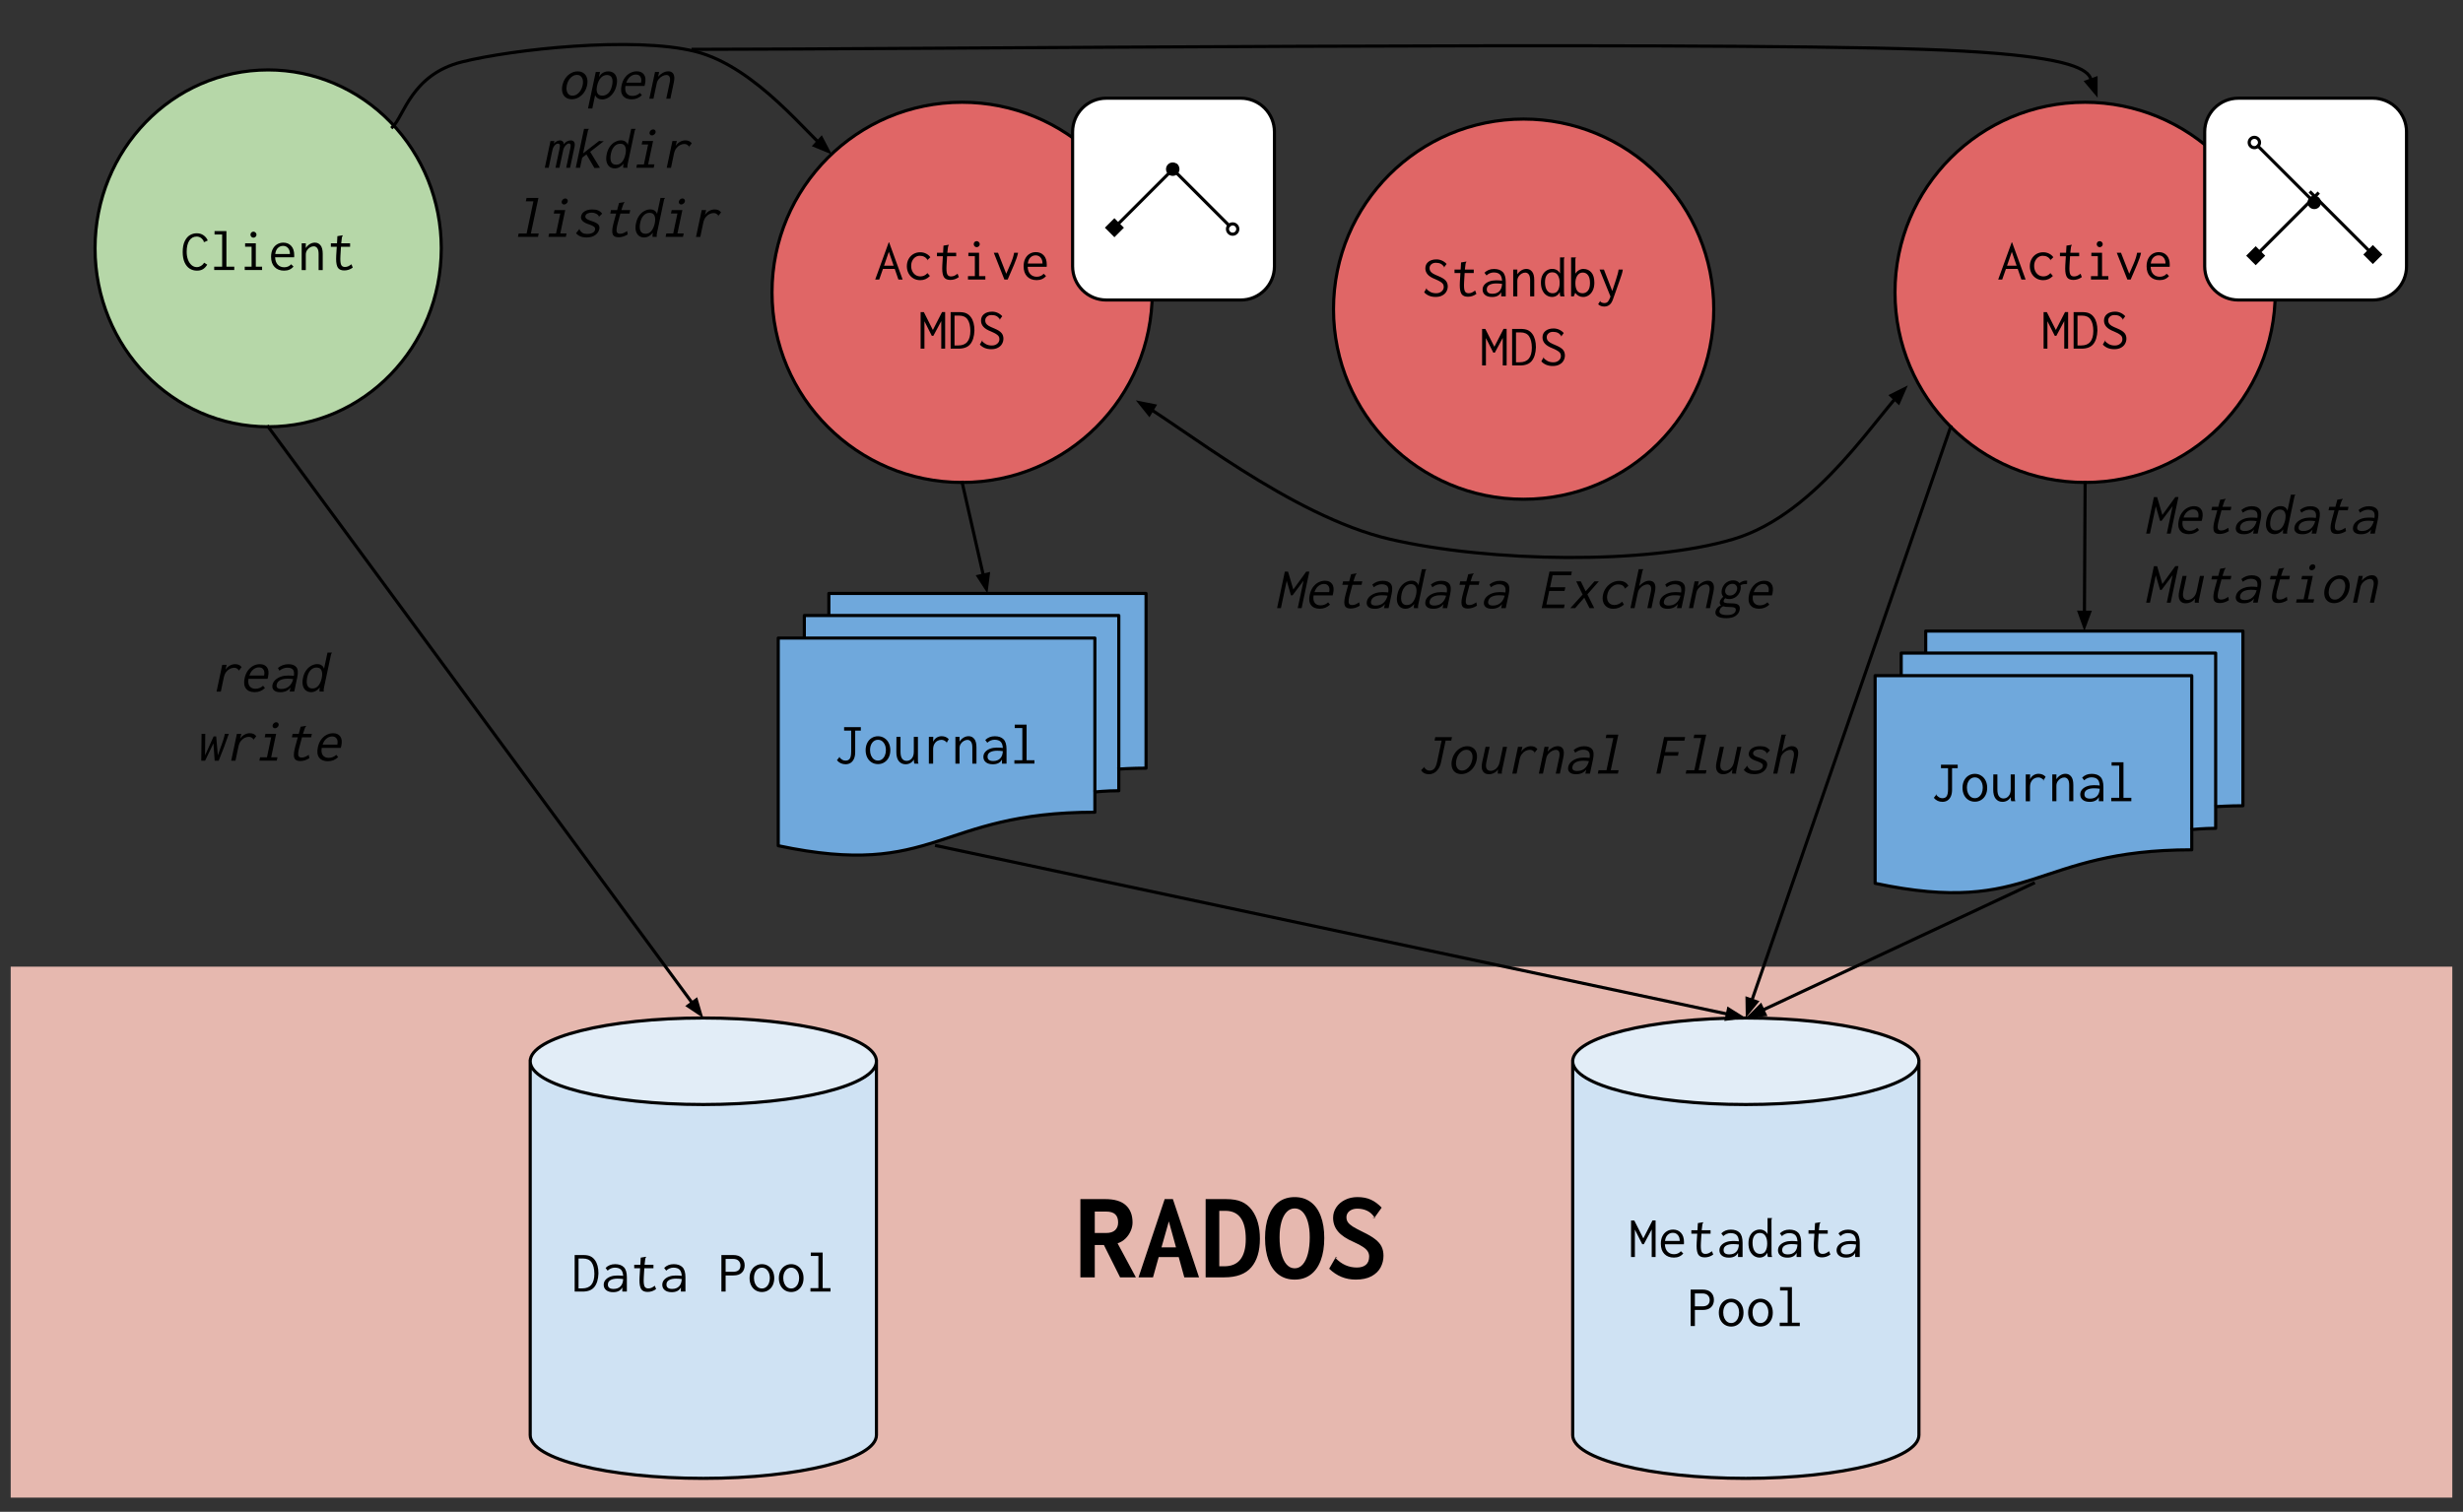 <svg fill="none" stroke-linecap="square" stroke-miterlimit="10" viewBox="0 0 784.42 481.567" xmlns="http://www.w3.org/2000/svg" xmlns:xlink="http://www.w3.org/1999/xlink"><rect x="0" y="0" width="784.42" height="481.567" fill="#333333" stroke="none"/><clipPath id="a"><path d="m0 0h784.42v481.567h-784.42z"/></clipPath><g clip-path="url(#a)"><path d="m0 0h784.42v481.567h-784.42z" fill="none"/><path d="m30.273 79.105c0-31.389 24.684-56.835 55.134-56.835 14.622 0 28.646 5.988 38.986 16.646 10.34 10.659 16.148 25.115 16.148 40.188 0 31.389-24.684 56.835-55.134 56.835-30.45 0-55.134-25.446-55.134-56.835z" fill="#b6d7a8" fill-rule="evenodd"/><path d="m30.273 79.105c0-31.389 24.684-56.835 55.134-56.835 14.622 0 28.646 5.988 38.986 16.646 10.34 10.659 16.148 25.115 16.148 40.188 0 31.389-24.684 56.835-55.134 56.835-30.45 0-55.134-25.446-55.134-56.835z" fill-rule="evenodd" stroke="#000" stroke-linecap="butt" stroke-linejoin="round"/><path d="m62.688 85.088q.688 0 1.312-.375.641-.391 1.031-1.031l.969.625q-.578.953-1.359 1.438-.781.469-1.906.469-1.297 0-2.312-.641-1.016-.641-1.625-1.969-.609-1.328-.609-3.328 0-2.141.656-3.469.656-1.344 1.656-1.922 1-.578 2.172-.578 1.219 0 2.125.625.906.609 1.375 1.672l-1.125.516q-.016 0-.016 0 0-.016 0-.016-.484-.969-1.078-1.359-.594-.391-1.328-.391-1.469 0-2.328 1.281-.844 1.281-.844 3.547 0 1.438.422 2.562.438 1.109 1.172 1.734.734.609 1.641.609zm2.141-8.016q.031-.047.031-.047.047 0 .156.125l-.125.047zm.219.047q.078.172-.031.031zm3.172 8.906v-1.078h2.531v-10.25h-2.422v-1.078h3.781v11.328h2.5v1.078zm9.719 0v-1.078h2.188v-6.359h-2.063v-1.094h3.406v7.453h2v1.078zm2.781-10.312q-.391 0-.672-.281-.281-.281-.281-.672 0-.406.266-.688.281-.281.688-.281.391 0 .672.297.297.281.297.672 0 .391-.297.672-.281.281-.672.281zm9.766 10.5q-1.906 0-3.031-1.156-1.125-1.156-1.125-3.266 0-1.406.516-2.422.516-1.016 1.406-1.547.891-.531 1.984-.531 1.547 0 2.5 1.031.969 1.031.969 3.016 0 .203-.031.625h-6.062q.078 1.562.875 2.375.797.797 2.031.797 1.344 0 2.203-.953l.75.719q-1.078 1.312-2.984 1.312zm1.859-5.297q0-1.203-.609-1.891-.594-.703-1.594-.703-.922 0-1.625.656-.688.641-.859 1.938zm3.734-3.422h1.312v1.516q.5-.781 1.266-1.25.766-.469 1.625-.469 1.125 0 1.812.875.688.859.688 2.688v5.172h-1.312v-5.125q0-1.281-.438-1.859-.422-.578-1.125-.578-.578 0-1.172.344-.578.328-.969.938-.375.609-.375 1.375v4.906h-1.312zm16.266 7.75q-1.234.906-2.703.906-1.422 0-2.016-.844-.578-.859-.578-2.812 0-.312.031-1.094l.172-2.797h-1.875v-1.109h1.953l.125-2.266 1.5-.25.188-.016.016.109q-.125.188-.203.328-.062.125-.078.406l-.203 1.688h2.828v1.109h-2.906l-.172 2.891q-.031.75-.031.984 0 1.5.344 2.031.344.531 1.109.531.562 0 1.031-.203.469-.219 1.062-.656z" fill="#000"/><path d="m245.874 93.125c0-33.441 27.11-60.551 60.551-60.551 16.059 0 31.461 6.379 42.816 17.735 11.356 11.356 17.735 26.757 17.735 42.816 0 33.441-27.11 60.551-60.551 60.551-33.441 0-60.551-27.11-60.551-60.551z" fill="#e06666" fill-rule="evenodd"/><path d="m245.874 93.125c0-33.441 27.11-60.551 60.551-60.551 16.059 0 31.461 6.379 42.816 17.735 11.356 11.356 17.735 26.757 17.735 42.816 0 33.441-27.11 60.551-60.551 60.551-33.441 0-60.551-27.11-60.551-60.551z" fill-rule="evenodd" stroke="#000" stroke-linecap="butt" stroke-linejoin="round"/><path d="m286.128 89.045-1.172-3.391h-3.75l-1.188 3.391h-1.281l4.297-11.828h.141l4.297 11.828zm-4.578-4.406h3.062l-1.531-4.438zm11.609 3.406q1.281 0 2.219-1.047l.781.906q-1.25 1.344-3.078 1.344-1.234 0-2.203-.578-.969-.578-1.516-1.594-.547-1.016-.547-2.281 0-1.266.547-2.266.547-1.016 1.516-1.594.969-.578 2.188-.578 1.031 0 1.859.422.844.406 1.375 1.156l-.844.828-.016.016q-.547-.719-1.125-1-.562-.297-1.391-.297-.734 0-1.359.406-.625.406-1 1.141-.375.719-.375 1.672 0 .953.375 1.719.391.766 1.062 1.203.688.422 1.531.422zm2.078-5.25q0-.109.156.016l-.062.078zm.203-.016q.094.125.047.094-.047-.047-.094-.062zm9.938 5.484q-1.234.906-2.703.906-1.422 0-2.016-.844-.578-.859-.578-2.812 0-.312.031-1.094l.172-2.797h-1.875v-1.109h1.953l.125-2.266 1.5-.25.188-.016.016.109q-.125.188-.203.328-.062.125-.078.406l-.203 1.688h2.828v1.109h-2.906l-.172 2.891q-.031.75-.031.984 0 1.5.344 2.031.344.531 1.109.531.562 0 1.031-.203.469-.219 1.062-.656zm2.906.781v-1.078h2.188v-6.359h-2.062v-1.094h3.406v7.453h2v1.078zm2.781-10.312q-.391 0-.672-.281-.281-.281-.281-.672 0-.406.266-.688.281-.281.688-.281.391 0 .672.297.297.281.297.672 0 .391-.297.672-.281.281-.672.281zm13.172 1.781q-.297 1.516-1.25 3.734l-2.062 4.797h-1.047l-3.375-8.531h1.344l2.625 6.688 1.375-3.156q.859-1.938 1.125-3.531zm5.922 8.719q-1.906 0-3.031-1.156-1.125-1.156-1.125-3.266 0-1.406.516-2.422.516-1.016 1.406-1.547.891-.531 1.984-.531 1.547 0 2.5 1.031.969 1.031.969 3.016 0 .203-.031.625h-6.062q.078 1.562.875 2.375.797.797 2.031.797 1.344 0 2.203-.953l.75.719q-1.078 1.312-2.984 1.312zm1.859-5.297q0-1.203-.609-1.891-.594-.703-1.594-.703-.922 0-1.625.656-.688.641-.859 1.938z" fill="#000"/><path d="m293.199 111.045v-11.625h1.031l2.875 5.688 2.922-5.703h.984v11.641h-1.234v-8.766l-2.516 4.688h-.5l-2.344-4.641v8.719zm9.562-11.625h2.719q1.438 0 2.266.391.844.375 1.453 1.203 1.141 1.531 1.141 4.281-.109 2.828-1.312 4.312-1.188 1.469-3.781 1.453h-2.484zm2.438 10.625q3.844 0 3.844-4.672-.031-2.375-.891-3.609-.844-1.234-2.75-1.234h-1.406v9.516zm11.453-5.422q1.656.688 2.281 1.422.641.734.641 1.828 0 .859-.422 1.625-.406.766-1.297 1.25-.875.484-2.156.484-2.266 0-3.641-1.469l.672-1.188v-.016q.016 0 .016.016 0 0 0 0 .516.672 1.297 1.078.797.406 1.844.406 1.031 0 1.719-.578.688-.578.688-1.422 0-.547-.219-.906-.219-.359-.781-.719-.547-.359-1.672-.844-1.719-.672-2.453-1.516-.734-.859-.734-1.938 0-1.297.953-2.078.953-.781 2.594-.781.953 0 1.781.391.828.375 1.438 1.062l-.719.969-.016.016q-.562-.766-1.172-1.062-.609-.297-1.516-.297-.906 0-1.453.5-.547.484-.547 1.188 0 .547.234.953.234.391.844.781.625.375 1.797.844zm1.594-2.875q0-.047.078 0 .078.031.094.031l-.047.062-.125-.062zm.219-.031q.109.156.031.109-.062-.047-.078-.047zm-5.531 6.797q0 .047-.078.016-.062-.047-.094-.047l.047-.062.125.062zm-.203.047q-.109-.141.031-.078z" fill="#000"/><path d="m247.856 203.247h100.842v55.479c-50.419 0-50.419 21.345-100.842 10.673zm8.308 0v-7.192h100.154v55.827c-3.807 0-7.619.387-7.619.387v-49.021zm7.809-7.192v-7.018h101.021v55.653c-4.338 0-8.677.29-8.677.29v-48.924z" fill="#6fa8dc" fill-rule="evenodd"/><path d="m247.856 203.247h100.842v55.479c-50.419 0-50.419 21.345-100.842 10.673zm8.308 0v-7.192h100.154v55.827c-3.807 0-7.619.387-7.619.387m-84.725-56.214v-7.018h101.021v55.653c-4.338 0-8.677.29-8.677.29" fill="none"/><path d="m247.856 269.398c50.424 10.673 50.424-10.673 100.842-10.673v-6.458s3.812-.387 7.619-.387v-6.902s4.338-.29 8.677-.29v-55.653h-101.021v7.018h-7.809v7.192h-8.308z" fill="none"/><path d="m247.856 203.247h100.842v55.479c-50.419 0-50.419 21.345-100.842 10.673zm8.308 0v-7.192h100.154v55.827c-3.807 0-7.619.387-7.619.387m-84.725-56.214v-7.018h101.021v55.653c-4.338 0-8.677.29-8.677.29" fill-rule="evenodd" stroke="#000" stroke-linecap="butt" stroke-linejoin="round"/><path d="m272.363 232.727v6.609q.031 1.422-.375 2.344-.406.906-1.109 1.344-.703.422-1.562.422-1.703 0-2.766-1.281l.734-.938.016-.016.031.016q.516.562.953.812.438.25 1 .25.953 0 1.375-.656.422-.672.422-2.266v-6.641h-2.25v-1.109h5.328v1.109zm-4.844 8.422q0 .078-.062.078-.062-.016-.109-.062l.078-.094zm-.219.062q-.094-.094-.031-.078.062.016.078.031zm12.328 2.188q-1.141 0-2.047-.562-.891-.562-1.391-1.562-.5-1.016-.5-2.297 0-1.297.5-2.297.5-1.016 1.391-1.578.906-.578 2.047-.578 1.125 0 2.016.578.906.562 1.406 1.578.5 1 .5 2.297 0 1.281-.5 2.297-.5 1-1.406 1.562-.891.562-2.016.562zm0-1.125q.719 0 1.281-.422.578-.438.906-1.188.328-.766.328-1.719 0-1.453-.719-2.375-.703-.922-1.797-.922-1.109 0-1.828.922-.703.922-.703 2.375 0 .953.328 1.719.328.75.891 1.188.578.422 1.312.422zm8.781 1.172q-1.344 0-2.156-1-.797-1-.781-2.969l.031-4.766h1.297v4.766q0 1.531.531 2.219.531.672 1.406.672.969 0 1.625-.75.672-.766.672-2.203v-4.703h1.312v7.203q0 .453.016.75.031.281.172.578h-1.297q-.125-.281-.156-.578-.031-.297-.031-.734-.406.719-1.109 1.125-.688.391-1.531.391zm13.156-6.953v.016q-.547-.5-.922-.672-.359-.172-.844-.172-.672 0-1.266.344-.594.328-.969 1.016-.375.672-.375 1.703v4.531h-1.359v-8.547h1.406l-.047 1.578q.359-.844 1.094-1.312.734-.469 1.609-.469 1.375 0 2.266.938zm0 .016q.125.109.062.094-.062-.016-.109-.031zm-.203.062q0-.062.047-.047.062 0 .109.047l-.031.094-.125-.078zm2.922-1.859h1.312v1.516q.5-.781 1.266-1.25.766-.469 1.625-.469 1.125 0 1.812.875.688.859.688 2.688v5.172h-1.312v-5.125q0-1.281-.438-1.859-.422-.578-1.125-.578-.578 0-1.172.344-.578.328-.969.938-.375.609-.375 1.375v4.906h-1.312zm12.531-.188q1.828 0 2.781.953.969.953.969 3.234v4.531h-1.453v-1.312q-.781 1.516-2.906 1.516-1.422 0-2.219-.641-.797-.641-.797-1.703 0-.906.578-1.578.578-.672 1.547-1.031.984-.359 2.156-.359 1.062 0 1.922.109-.109-1.438-.75-2.016-.641-.594-1.922-.594-.625 0-1.219.25-.578.234-1.062.703l-.656-.859q1.188-1.203 3.031-1.203zm-.484 7.891q1.391 0 2.188-.797.797-.812.875-2.344-.844-.141-1.812-.141-1.406 0-2.234.469-.828.469-.828 1.422 0 1.391 1.812 1.391zm6.734.828v-1.078h2.531v-10.25h-2.422v-1.078h3.781v11.328h2.5v1.078z" fill="#000"/><path d="m306.425 153.676 8.063 35.37" fill="none"/><path d="m306.425 153.676 6.729 29.52" fill-rule="evenodd" stroke="#000" stroke-linecap="butt" stroke-linejoin="round"/><path d="m311.544 183.563 2.619 4.057.602-4.792z" fill="#000" fill-rule="evenodd" stroke="#000" stroke-linecap="butt"/><path d="m673.743 143.053h100.283v73.449h-100.283z" fill="none"/><path d="m683.508 169.973 2.469-11.625h1.031l1.672 5.688 4.125-5.703h.984l-2.469 11.641h-1.234l1.859-8.766-3.516 4.688h-.5l-1.344-4.641-1.859 8.719zm13.594.188q-1.906 0-2.781-1.156-.875-1.156-.422-3.266.297-1.406 1.016-2.422.734-1.016 1.734-1.547 1.016-.531 2.109-.531 1.547 0 2.281 1.031.75 1.031.328 3.016-.047.203-.172.625h-6.062q-.25 1.562.375 2.375.625.797 1.859.797 1.344 0 2.406-.953l.594.719q-1.359 1.312-3.266 1.312zm3-5.297q.25-1.203-.203-1.891-.453-.703-1.453-.703-.922 0-1.766.656-.828.641-1.266 1.938zm9.75 4.328q-1.438.906-2.906.906-1.422 0-1.828-.844-.406-.859.016-2.812.062-.312.266-1.094l.766-2.797h-1.875l.234-1.109h1.953l.609-2.266 1.547-.25.188-.016v.109q-.172.188-.266.328-.094.125-.172.406l-.562 1.688h2.828l-.234 1.109h-2.906l-.781 2.891q-.203.75-.25.984-.312 1.5-.094 2.031.234.531 1 .531.562 0 1.078-.203.516-.219 1.203-.656zm7.281-7.938q1.828 0 2.578.953.766.953.281 3.234l-.969 4.531h-1.453l.281-1.312q-1.109 1.516-3.234 1.516-1.422 0-2.078-.641-.656-.641-.438-1.703.188-.906.906-1.578.734-.672 1.781-1.031 1.062-.359 2.234-.359 1.062 0 1.891.109.203-1.438-.312-2.016-.516-.594-1.797-.594-.625 0-1.266.25-.641.234-1.219.703l-.484-.859q1.453-1.203 3.297-1.203zm-2.172 7.891q1.391 0 2.359-.797.969-.812 1.375-2.344-.812-.141-1.781-.141-1.406 0-2.344.469-.922.469-1.125 1.422-.297 1.391 1.516 1.391zm9.406 1.016q-.906 0-1.609-.516-.688-.516-.969-1.531-.281-1.031.031-2.484.312-1.484 1.047-2.469.734-.984 1.656-1.453.922-.484 1.828-.484.859 0 1.406.391.562.391.766 1.078l1.094-5.125h1.422l-.031.125q-.141.125-.203.25-.047.125-.109.453l-2.172 10.25q-.094.453-.125.75-.031.281.031.578h-1.328q-.062-.297-.031-.578.031-.297.125-.75-.562.719-1.297 1.125-.719.391-1.531.391zm.469-1.172q1.156 0 1.891-.906.734-.922 1.062-2.422.312-1.516-.078-2.422-.391-.922-1.578-.922-1.109 0-1.891.844-.781.828-1.078 2.266-.344 1.641.062 2.609.422.953 1.609.953zm10.953-7.734q1.828 0 2.578.953.766.953.281 3.234l-.969 4.531h-1.453l.281-1.312q-1.109 1.516-3.234 1.516-1.422 0-2.078-.641-.656-.641-.438-1.703.188-.906.906-1.578.734-.672 1.781-1.031 1.062-.359 2.234-.359 1.062 0 1.891.109.203-1.438-.312-2.016-.516-.594-1.797-.594-.625 0-1.266.25-.641.234-1.219.703l-.484-.859q1.453-1.203 3.297-1.203zm-2.172 7.891q1.391 0 2.359-.797.969-.812 1.375-2.344-.812-.141-1.781-.141-1.406 0-2.344.469-.922.469-1.125 1.422-.297 1.391 1.516 1.391zm13.547.047q-1.438.906-2.906.906-1.422 0-1.828-.844-.406-.859.016-2.812.062-.312.266-1.094l.766-2.797h-1.875l.234-1.109h1.953l.609-2.266 1.547-.25.188-.016v.109q-.172.188-.266.328-.094.125-.172.406l-.562 1.688h2.828l-.234 1.109h-2.906l-.781 2.891q-.203.75-.25.984-.312 1.5-.094 2.031.234.531 1 .531.562 0 1.078-.203.516-.219 1.203-.656zm7.281-7.938q1.828 0 2.578.953.766.953.281 3.234l-.969 4.531h-1.453l.281-1.312q-1.109 1.516-3.234 1.516-1.422 0-2.078-.641-.656-.641-.438-1.703.188-.906.906-1.578.734-.672 1.781-1.031 1.062-.359 2.234-.359 1.062 0 1.891.109.203-1.438-.312-2.016-.516-.594-1.797-.594-.625 0-1.266.25-.641.234-1.219.703l-.484-.859q1.453-1.203 3.297-1.203zm-2.172 7.891q1.391 0 2.359-.797.969-.812 1.375-2.344-.812-.141-1.781-.141-1.406 0-2.344.469-.922.469-1.125 1.422-.297 1.391 1.516 1.391z" fill="#000"/><path d="m683.508 191.973 2.469-11.625h1.031l1.672 5.688 4.125-5.703h.984l-2.469 11.641h-1.234l1.859-8.766-3.516 4.688h-.5l-1.344-4.641-1.859 8.719zm12.641.203q-1.344 0-1.938-1-.594-1-.156-2.969l1.047-4.766h1.297l-1.016 4.766q-.328 1.531.062 2.219.391.672 1.266.672.969 0 1.797-.75.828-.766 1.125-2.203l1-4.703h1.312l-1.531 7.203q-.094.453-.141.75-.031.281.047.578h-1.297q-.062-.281-.031-.578.031-.297.125-.734-.562.719-1.344 1.125-.781.391-1.625.391zm13.703-.984q-1.438.906-2.906.906-1.422 0-1.828-.844-.406-.859.016-2.812.062-.312.266-1.094l.766-2.797h-1.875l.234-1.109h1.953l.609-2.266 1.547-.25.188-.016v.109q-.172.188-.266.328-.094.125-.172.406l-.562 1.688h2.828l-.234 1.109h-2.906l-.781 2.891q-.203.75-.25.984-.312 1.5-.094 2.031.234.531 1 .531.562 0 1.078-.203.516-.219 1.203-.656zm7.281-7.938q1.828 0 2.578.953.766.953.281 3.234l-.969 4.531h-1.453l.281-1.312q-1.109 1.516-3.234 1.516-1.422 0-2.078-.641-.656-.641-.438-1.703.188-.906.906-1.578.734-.672 1.781-1.031 1.062-.359 2.234-.359 1.062 0 1.891.109.203-1.438-.312-2.016-.516-.594-1.797-.594-.625 0-1.266.25-.641.234-1.219.703l-.484-.859q1.453-1.203 3.297-1.203zm-2.172 7.891q1.391 0 2.359-.797.969-.812 1.375-2.344-.812-.141-1.781-.141-1.406 0-2.344.469-.922.469-1.125 1.422-.297 1.391 1.516 1.391zm13.547.047q-1.438.906-2.906.906-1.422 0-1.828-.844-.406-.859.016-2.812.062-.312.266-1.094l.766-2.797h-1.875l.234-1.109h1.953l.609-2.266 1.547-.25.188-.016v.109q-.172.188-.266.328-.094.125-.172.406l-.562 1.688h2.828l-.234 1.109h-2.906l-.781 2.891q-.203.75-.25.984-.312 1.5-.094 2.031.234.531 1 .531.562 0 1.078-.203.516-.219 1.203-.656zm2.734.781.234-1.078h2.188l1.344-6.359h-2.062l.234-1.094h3.406l-1.578 7.453h2l-.234 1.078zm4.969-10.312q-.391 0-.609-.281-.219-.281-.141-.672.094-.406.422-.688.328-.281.734-.281.391 0 .625.297.234.281.141.672-.078.391-.438.672-.344.281-.734.281zm7.141 10.469q-1.141 0-1.922-.562-.781-.562-1.062-1.562-.281-1.016-.016-2.297.281-1.297.984-2.297.719-1.016 1.734-1.578 1.031-.578 2.172-.578 1.125 0 1.891.578.781.562 1.062 1.578.297 1 .016 2.297-.266 1.281-.984 2.297-.719 1-1.734 1.562-1.016.562-2.141.562zm.234-1.125q.719 0 1.375-.422.672-.438 1.156-1.188.484-.766.688-1.719.312-1.453-.203-2.375-.516-.922-1.609-.922-1.109 0-2.016.922-.906.922-1.219 2.375-.203.953-.031 1.719.172.75.641 1.188.484.422 1.219.422zm7.609-7.562h1.312l-.328 1.516q.672-.781 1.531-1.25.875-.469 1.734-.469 1.125 0 1.625.875.5.859.109 2.688l-1.094 5.172h-1.312l1.094-5.125q.266-1.281-.047-1.859-.297-.578-1-.578-.578 0-1.234.344-.656.328-1.172.938-.516.609-.672 1.375l-1.047 4.906h-1.312z" fill="#000"/><path d="m689.087 208.957q1.516.484 2.047 1.062.531.562.344 1.469-.25 1.156-1.312 1.922-1.062.75-2.781.75-2.172 0-3.328-1.344l1.016-1.266.016-.016.016.016q.422.75.953 1.125.547.359 1.609.359 1.016 0 1.672-.359.656-.359.781-1 .109-.531-.281-.891-.391-.359-1.516-.75-3.016-.906-2.656-2.641.219-1 1.156-1.578.938-.578 2.453-.578 1.156 0 1.875.328.719.328 1.234 1.016l-.969.938-.016.016q-.266-.594-.922-.938-.641-.344-1.391-.344-.797 0-1.375.281-.578.281-.672.781-.109.469.328.859.453.391 1.719.781zm2.094-1.391q.016-.094.141.031l-.078.062zm.219-.031q.031.078.016.094-.016.016-.047 0-.031-.016-.047-.031zm-6.094 3.938q-.016.078-.172 0l.078-.094.094.078zm-.219.062q-.047-.094-.031-.094.031 0 .078.031z" fill="#000"/><path d="m424.697 98.478c0-33.441 27.11-60.551 60.551-60.551 16.059 0 31.461 6.379 42.816 17.735 11.356 11.356 17.735 26.757 17.735 42.816 0 33.441-27.11 60.551-60.551 60.551-33.441 0-60.551-27.11-60.551-60.551z" fill="#e06666" fill-rule="evenodd"/><path d="m424.697 98.478c0-33.441 27.11-60.551 60.551-60.551 16.059 0 31.461 6.379 42.816 17.735 11.356 11.356 17.735 26.757 17.735 42.816 0 33.441-27.11 60.551-60.551 60.551-33.441 0-60.551-27.11-60.551-60.551z" fill-rule="evenodd" stroke="#000" stroke-linecap="butt" stroke-linejoin="round"/><path d="m458.162 87.976q1.656.688 2.281 1.422.641.734.641 1.828 0 .859-.422 1.625-.406.766-1.297 1.25-.875.484-2.156.484-2.266 0-3.641-1.469l.672-1.188v-.016q.016 0 .016.016 0 0 0 0 .516.672 1.297 1.078.797.406 1.844.406 1.031 0 1.719-.578.688-.578.688-1.422 0-.547-.219-.906-.219-.359-.781-.719-.547-.359-1.672-.844-1.719-.672-2.453-1.516-.734-.859-.734-1.938 0-1.297.953-2.078.953-.781 2.594-.781.953 0 1.781.391.828.375 1.438 1.062l-.719.969-.016.016q-.562-.766-1.172-1.062-.609-.297-1.516-.297-.906 0-1.453.5-.547.484-.547 1.188 0 .547.234.953.234.391.844.781.625.375 1.797.844zm1.594-2.875q0-.047.078 0 .078.031.094.031l-.047.062-.125-.062zm.219-.031q.109.156.031.109-.062-.047-.078-.047zm-5.531 6.797q0 .047-.078.016-.062-.047-.094-.047l.047-.062.125.062zm-.203.047q-.109-.141.031-.078zm15.969 1.703q-1.234.906-2.703.906-1.422 0-2.016-.844-.578-.859-.578-2.812 0-.312.031-1.094l.172-2.797h-1.875v-1.109h1.953l.125-2.266 1.5-.25.188-.016.016.109q-.125.188-.203.328-.062.125-.078.406l-.203 1.688h2.828v1.109h-2.906l-.172 2.891q-.031.75-.031.984 0 1.5.344 2.031.344.531 1.109.531.562 0 1.031-.203.469-.219 1.062-.656zm5.594-7.938q1.828 0 2.781.953.969.953.969 3.234v4.531h-1.453v-1.312q-.781 1.516-2.906 1.516-1.422 0-2.219-.641-.797-.641-.797-1.703 0-.906.578-1.578.578-.672 1.547-1.031.984-.359 2.156-.359 1.062 0 1.922.109-.109-1.438-.75-2.016-.641-.594-1.922-.594-.625 0-1.219.25-.578.234-1.062.703l-.656-.859q1.188-1.203 3.031-1.203zm-.484 7.891q1.391 0 2.188-.797.797-.812.875-2.344-.844-.141-1.812-.141-1.406 0-2.234.469-.828.469-.828 1.422 0 1.391 1.812 1.391zm6.609-7.703h1.312v1.516q.5-.781 1.266-1.25.766-.469 1.625-.469 1.125 0 1.812.875.688.859.688 2.688v5.172h-1.312v-5.125q0-1.281-.438-1.859-.422-.578-1.125-.578-.578 0-1.172.344-.578.328-.969.938-.375.609-.375 1.375v4.906h-1.312zm12.344 8.719q-.906 0-1.719-.516-.797-.516-1.297-1.531-.5-1.031-.5-2.484 0-1.484.516-2.469.531-.984 1.344-1.453.828-.484 1.734-.484.859 0 1.5.391.641.391.984 1.078v-5.125h1.422v.125q-.109.125-.141.25-.031.125-.031.453l.016 10.25q0 .453.031.75.031.281.156.578h-1.328q-.125-.297-.156-.578-.031-.297-.031-.75-.406.719-1.047 1.125-.641.391-1.453.391zm.219-1.172q1.156 0 1.688-.906.547-.922.547-2.422 0-1.516-.594-2.422-.578-.922-1.766-.922-1.109 0-1.719.844-.594.828-.594 2.266 0 1.641.625 2.609.625.953 1.812.953zm9.719 1.188q-.766 0-1.422-.344-.656-.344-1.109-.984l-.453 1.125h-.859v-12.406h1.531v.125q-.125.125-.156.25-.016.125-.016.453v4.359q.406-.688 1.109-1.094.703-.422 1.422-.422 1.609 0 2.562 1.125.953 1.109.953 3.266 0 1.453-.516 2.484-.5 1.031-1.328 1.547-.812.516-1.719.516zm-.172-1.188q1 0 1.672-.797.672-.797.672-2.484 0-1.641-.625-2.469-.625-.844-1.688-.844-1.047 0-1.703.938-.641.938-.641 2.406 0 3.25 2.312 3.25zm12.797-7.547q-.109.766-.344 1.516-.234.75-.672 1.984l-2.125 6q-.422 1.203-1.109 1.734-.688.547-1.641.547-1.203 0-1.969-.734l.578-.906.016-.031.031.031q.297.281.625.406.344.125.781.125.703 0 1.109-.484.406-.484.797-1.594l-3.484-8.594h1.391l2.656 6.828 1.125-3.422q.406-1.297.594-1.969.203-.688.297-1.438zm-7.047 10.062q0 .031-.047.031l-.141-.031.062-.094.125.078zm-.219.047q-.078-.078-.047-.062.047.016.078.016z" fill="#000"/><path d="m472.021 116.398v-11.625h1.031l2.875 5.688 2.922-5.703h.984v11.641h-1.234v-8.766l-2.516 4.688h-.5l-2.344-4.641v8.719zm9.562-11.625h2.719q1.438 0 2.266.391.844.375 1.453 1.203 1.141 1.531 1.141 4.281-.109 2.828-1.312 4.312-1.188 1.469-3.781 1.453h-2.484zm2.438 10.625q3.844 0 3.844-4.672-.031-2.375-.891-3.609-.844-1.234-2.75-1.234h-1.406v9.516zm11.453-5.422q1.656.688 2.281 1.422.641.734.641 1.828 0 .859-.422 1.625-.406.766-1.297 1.25-.875.484-2.156.484-2.266 0-3.641-1.469l.672-1.188v-.016q.016 0 .016.016 0 0 0 0 .516.672 1.297 1.078.797.406 1.844.406 1.031 0 1.719-.578.688-.578.688-1.422 0-.547-.219-.906-.219-.359-.781-.719-.547-.359-1.672-.844-1.719-.672-2.453-1.516-.734-.859-.734-1.938 0-1.297.953-2.078.953-.781 2.594-.781.953 0 1.781.391.828.375 1.438 1.062l-.719.969-.016.016q-.562-.766-1.172-1.062-.609-.297-1.516-.297-.906 0-1.453.5-.547.484-.547 1.188 0 .547.234.953.234.391.844.781.625.375 1.797.844zm1.594-2.875q0-.047.078 0 .078.031.094.031l-.047.062-.125-.062zm.219-.031q.109.156.031.109-.062-.047-.078-.047zm-5.531 6.797q0 .047-.078.016-.062-.047-.094-.047l.047-.062.125.062zm-.203.047q-.109-.141.031-.078z" fill="#000"/><path d="m603.522 93.125c0-33.441 27.11-60.551 60.551-60.551 16.059 0 31.461 6.379 42.816 17.735 11.356 11.356 17.735 26.757 17.735 42.816 0 33.441-27.11 60.551-60.551 60.551-33.441 0-60.551-27.11-60.551-60.551z" fill="#e06666" fill-rule="evenodd"/><path d="m603.522 93.125c0-33.441 27.11-60.551 60.551-60.551 16.059 0 31.461 6.379 42.816 17.735 11.356 11.356 17.735 26.757 17.735 42.816 0 33.441-27.11 60.551-60.551 60.551-33.441 0-60.551-27.11-60.551-60.551z" fill-rule="evenodd" stroke="#000" stroke-linecap="butt" stroke-linejoin="round"/><path d="m643.777 89.045-1.172-3.391h-3.75l-1.188 3.391h-1.281l4.297-11.828h.141l4.297 11.828zm-4.578-4.406h3.062l-1.531-4.438zm11.609 3.406q1.281 0 2.219-1.047l.781.906q-1.25 1.344-3.078 1.344-1.234 0-2.203-.578-.969-.578-1.516-1.594-.547-1.016-.547-2.281 0-1.266.547-2.266.547-1.016 1.516-1.594.969-.578 2.188-.578 1.031 0 1.859.422.844.406 1.375 1.156l-.844.828-.016.016q-.547-.719-1.125-1-.562-.297-1.391-.297-.734 0-1.359.406-.625.406-1 1.141-.375.719-.375 1.672 0 .953.375 1.719.391.766 1.062 1.203.688.422 1.531.422zm2.078-5.25q0-.109.156.016l-.062.078zm.203-.016q.094.125.047.094-.047-.047-.094-.062zm9.938 5.484q-1.234.906-2.703.906-1.422 0-2.016-.844-.578-.859-.578-2.812 0-.312.031-1.094l.172-2.797h-1.875v-1.109h1.953l.125-2.266 1.5-.25.188-.016.016.109q-.125.188-.203.328-.062.125-.078.406l-.203 1.688h2.828v1.109h-2.906l-.172 2.891q-.031.75-.031.984 0 1.5.344 2.031.344.531 1.109.531.562 0 1.031-.203.469-.219 1.062-.656zm2.906.781v-1.078h2.188v-6.359h-2.062v-1.094h3.406v7.453h2v1.078zm2.781-10.312q-.391 0-.672-.281-.281-.281-.281-.672 0-.406.266-.688.281-.281.688-.281.391 0 .672.297.297.281.297.672 0 .391-.297.672-.281.281-.672.281zm13.172 1.781q-.297 1.516-1.25 3.734l-2.062 4.797h-1.047l-3.375-8.531h1.344l2.625 6.688 1.375-3.156q.859-1.938 1.125-3.531zm5.922 8.719q-1.906 0-3.031-1.156-1.125-1.156-1.125-3.266 0-1.406.516-2.422.516-1.016 1.406-1.547.891-.531 1.984-.531 1.547 0 2.5 1.031.969 1.031.969 3.016 0 .203-.031.625h-6.062q.078 1.562.875 2.375.797.797 2.031.797 1.344 0 2.203-.953l.75.719q-1.078 1.312-2.984 1.312zm1.859-5.297q0-1.203-.609-1.891-.594-.703-1.594-.703-.922 0-1.625.656-.688.641-.859 1.938z" fill="#000"/><path d="m650.847 111.045v-11.625h1.031l2.875 5.688 2.922-5.703h.984v11.641h-1.234v-8.766l-2.516 4.688h-.5l-2.344-4.641v8.719zm9.562-11.625h2.719q1.438 0 2.266.391.844.375 1.453 1.203 1.141 1.531 1.141 4.281-.109 2.828-1.312 4.312-1.188 1.469-3.781 1.453h-2.484zm2.438 10.625q3.844 0 3.844-4.672-.031-2.375-.891-3.609-.844-1.234-2.75-1.234h-1.406v9.516zm11.453-5.422q1.656.688 2.281 1.422.641.734.641 1.828 0 .859-.422 1.625-.406.766-1.297 1.25-.875.484-2.156.484-2.266 0-3.641-1.469l.672-1.188v-.016q.016 0 .016.016 0 0 0 0 .516.672 1.297 1.078.797.406 1.844.406 1.031 0 1.719-.578.688-.578.688-1.422 0-.547-.219-.906-.219-.359-.781-.719-.547-.359-1.672-.844-1.719-.672-2.453-1.516-.734-.859-.734-1.938 0-1.297.953-2.078.953-.781 2.594-.781.953 0 1.781.391.828.375 1.438 1.062l-.719.969-.016.016q-.562-.766-1.172-1.062-.609-.297-1.516-.297-.906 0-1.453.5-.547.484-.547 1.188 0 .547.234.953.234.391.844.781.625.375 1.797.844zm1.594-2.875q0-.047.078 0 .078.031.094.031l-.047.062-.125-.062zm.219-.031q.109.156.031.109-.062-.047-.078-.047zm-5.531 6.797q0 .047-.078.016-.062-.047-.094-.047l.047-.062.125.062zm-.203.047q-.109-.141.031-.078z" fill="#000"/><path d="m597.189 215.222h100.843v55.479c-50.419 0-50.419 21.345-100.843 10.673zm8.308 0v-7.192h100.154v55.827c-3.807 0-7.619.387-7.619.387v-49.021zm7.809-7.192v-7.018h101.021v55.653c-4.339 0-8.677.29-8.677.29v-48.924z" fill="#6fa8dc" fill-rule="evenodd"/><path d="m597.189 215.222h100.843v55.479c-50.419 0-50.419 21.345-100.843 10.673zm8.308 0v-7.192h100.154v55.827c-3.807 0-7.619.387-7.619.387m-84.725-56.214v-7.018h101.021v55.653c-4.339 0-8.677.29-8.677.29" fill="none"/><path d="m597.189 281.373c50.424 10.673 50.424-10.673 100.843-10.673v-6.458s3.812-.387 7.619-.387v-6.902s4.338-.29 8.677-.29v-55.653h-101.021v7.018h-7.809v7.192h-8.308z" fill="none"/><path d="m597.189 215.222h100.843v55.479c-50.419 0-50.419 21.345-100.843 10.673zm8.308 0v-7.192h100.154v55.827c-3.807 0-7.619.387-7.619.387m-84.725-56.214v-7.018h101.021v55.653c-4.339 0-8.677.29-8.677.29" fill-rule="evenodd" stroke="#000" stroke-linecap="butt" stroke-linejoin="round"/><path d="m621.696 244.702v6.609q.031 1.422-.375 2.344-.406.906-1.109 1.344-.703.422-1.562.422-1.703 0-2.766-1.281l.734-.938.016-.016.031.016q.516.562.953.812.438.25 1 .25.953 0 1.375-.656.422-.672.422-2.266v-6.641h-2.25v-1.109h5.328v1.109zm-4.844 8.422q0 .078-.062.078-.062-.016-.109-.062l.078-.094zm-.219.062q-.094-.094-.031-.078.062.016.078.031zm12.328 2.188q-1.141 0-2.047-.562-.891-.562-1.391-1.562-.5-1.016-.5-2.297 0-1.297.5-2.297.5-1.016 1.391-1.578.906-.578 2.047-.578 1.125 0 2.016.578.906.562 1.406 1.578.5 1 .5 2.297 0 1.281-.5 2.297-.5 1-1.406 1.562-.891.562-2.016.562zm0-1.125q.719 0 1.281-.422.578-.438.906-1.188.328-.766.328-1.719 0-1.453-.719-2.375-.703-.922-1.797-.922-1.109 0-1.828.922-.703.922-.703 2.375 0 .953.328 1.719.328.75.891 1.188.578.422 1.312.422zm8.781 1.172q-1.344 0-2.156-1-.797-1-.781-2.969l.031-4.766h1.297v4.766q0 1.531.531 2.219.531.672 1.406.672.969 0 1.625-.75.672-.766.672-2.203v-4.703h1.312v7.203q0 .453.016.75.031.281.172.578h-1.297q-.125-.281-.156-.578-.031-.297-.031-.734-.406.719-1.109 1.125-.688.391-1.531.391zm13.156-6.953v.016q-.547-.5-.922-.672-.359-.172-.844-.172-.672 0-1.266.344-.594.328-.969 1.016-.375.672-.375 1.703v4.531h-1.359v-8.547h1.406l-.047 1.578q.359-.844 1.094-1.312.734-.469 1.609-.469 1.375 0 2.266.938zm0 .016q.125.109.062.094-.062-.016-.109-.031zm-.203.062q0-.062.047-.047.062 0 .109.047l-.031.094-.125-.078zm2.922-1.859h1.312v1.516q.5-.781 1.266-1.25.766-.469 1.625-.469 1.125 0 1.812.875.688.859.688 2.688v5.172h-1.312v-5.125q0-1.281-.438-1.859-.422-.578-1.125-.578-.578 0-1.172.344-.578.328-.969.938-.375.609-.375 1.375v4.906h-1.312zm12.531-.188q1.828 0 2.781.953.969.953.969 3.234v4.531h-1.453v-1.312q-.781 1.516-2.906 1.516-1.422 0-2.219-.641-.797-.641-.797-1.703 0-.906.578-1.578.578-.672 1.547-1.031.984-.359 2.156-.359 1.062 0 1.922.109-.109-1.438-.75-2.016-.641-.594-1.922-.594-.625 0-1.219.25-.578.234-1.062.703l-.656-.859q1.188-1.203 3.031-1.203zm-.484 7.891q1.391 0 2.188-.797.797-.812.875-2.344-.844-.141-1.812-.141-1.406 0-2.234.469-.828.469-.828 1.422 0 1.391 1.812 1.391zm6.734.828v-1.078h2.531v-10.25h-2.422v-1.078h3.781v11.328h2.5v1.078z" fill="#000"/><path d="m664.073 153.676-.252 47.339" fill="none"/><g fill-rule="evenodd"><path d="m664.073 153.676-.22 41.339" stroke="#000" stroke-linecap="butt" stroke-linejoin="round"/><path d="m662.202 195.006 1.628 4.547 1.676-4.529z" fill="#000" stroke="#000" stroke-linecap="butt"/><path d="m3.407 307.919h777.606v169.134h-777.606z" fill="#e6b8af"/></g><path d="m344.085 381.964h7.891q4.469 0 6.594 1.969 2.125 1.953 2.125 5.469 0 1.375-.609 2.75-.594 1.359-1.672 2.406-1.078 1.031-2.484 1.484l5.828 10.844h-5.031l-5.156-10.312h-2.906v10.312h-4.578zm8.172 10.797q1.922 0 2.875-.891.969-.906.969-2.469 0-1.75-.938-2.609-.922-.859-2.906-.859h-3.594v6.828zm24.922 14.125-1.781-6.453h-6.375l-1.812 6.453h-4.609l8.328-24.922h2.609l8.328 24.922zm-7.266-9.547h4.625l-2.281-8.281zm14.062-15.375h6.438q3.188 0 5.062.859 1.891.844 3.219 2.609 2.562 3.484 2.562 9.172 0 5.891-2.75 9.094-2.734 3.188-8.578 3.188h-5.953zm5.875 21.406q3.5 0 5.203-2.203 1.703-2.219 1.703-6.453 0-9.016-6.5-9.016h-1.938v17.672zm22.484 4.234q-2.953 0-5.078-1.562-2.109-1.578-3.234-4.547-1.125-2.984-1.125-7.125 0-4.094 1.125-7.016 1.125-2.938 3.234-4.484 2.125-1.547 5.078-1.547 2.938 0 5.062 1.547 2.125 1.547 3.234 4.484 1.125 2.922 1.125 7.016 0 4.141-1.125 7.125-1.109 2.969-3.234 4.547-2.125 1.562-5.062 1.562zm0-3.594q1.484 0 2.562-1.219 1.078-1.219 1.656-3.453.578-2.234.578-5.203 0-2.766-.578-4.844-.578-2.078-1.656-3.219-1.078-1.141-2.562-1.141-1.469 0-2.562 1.141-1.094 1.141-1.672 3.219-.578 2.078-.578 4.844 0 2.969.578 5.203.578 2.234 1.656 3.453 1.094 1.219 2.578 1.219zm21.75-11.562q2.547 1.219 3.953 2.344 1.406 1.109 1.984 2.344.594 1.234.594 2.875 0 1.984-.922 3.719-.922 1.734-2.906 2.812-1.984 1.062-5.031 1.062-4.859 0-8.438-3.469l1.953-3.406.031-.031.031.031q2.906 3.031 6.797 3.031 1.875 0 2.891-.875 1.031-.891 1.031-2.641 0-.875-.438-1.594-.438-.719-1.5-1.438-1.062-.719-2.938-1.562-3.484-1.5-5.047-3.375-1.562-1.875-1.562-4.359 0-1.797 1-3.312 1.016-1.516 2.781-2.391 1.766-.891 3.984-.891 2.469 0 4.266.828 1.797.812 3.438 2.531l-2.234 3.125-.031.031q-.016 0-.016 0 0-.016 0-.016-.922-1.469-2.344-2.141-1.422-.672-3.125-.672-1.094 0-1.891.391-.781.375-1.188 1-.391.625-.391 1.359 0 .875.453 1.562.453.672 1.562 1.391 1.125.703 3.25 1.734zm3.141-4.672q0-.031.047-.031.031 0 .156.094.141.094.234.156l-.062.094-.375-.25zm.547.062q.141.219.141.281 0 .016-.016.016-.062 0-.234-.141zm-11.906 12.875q0 .031-.047.031-.047 0-.203-.078-.141-.078-.234-.109l.078-.141.391.234zm-.562-.016q-.156-.156-.156-.219 0 0 0 0 0-.016.016-.016l.219.094z" fill="#000"/><path d="m168.861 338.054c0 7.612 24.684 13.783 55.134 13.783s55.134-6.171 55.134-13.783v119.079c0 7.612-24.684 13.783-55.134 13.783s-55.134-6.171-55.134-13.783z" fill="#cfe2f3" fill-rule="evenodd"/><path d="m168.861 338.054c0-7.612 24.684-13.783 55.134-13.783s55.134 6.171 55.134 13.783c0 7.612-24.684 13.783-55.134 13.783s-55.134-6.171-55.134-13.783z" fill="#e2edf7" fill-rule="evenodd"/><path d="m279.129 338.054c0 7.612-24.684 13.783-55.134 13.783s-55.134-6.171-55.134-13.783c0-7.612 24.684-13.783 55.134-13.783s55.134 6.171 55.134 13.783v119.079c0 7.612-24.684 13.783-55.134 13.783s-55.134-6.171-55.134-13.783v-119.079" fill="none"/><path d="m279.129 338.054c0 7.612-24.684 13.783-55.134 13.783s-55.134-6.171-55.134-13.783c0-7.612 24.684-13.783 55.134-13.783s55.134 6.171 55.134 13.783v119.079c0 7.612-24.684 13.783-55.134 13.783s-55.134-6.171-55.134-13.783v-119.079" fill-rule="evenodd" stroke="#000" stroke-linecap="butt" stroke-linejoin="round"/><path d="m183.018 399.78h2.719q1.438 0 2.266.391.844.375 1.453 1.203 1.141 1.531 1.141 4.281-.109 2.828-1.312 4.312-1.188 1.469-3.781 1.453h-2.484zm2.438 10.625q3.844 0 3.844-4.672-.031-2.375-.891-3.609-.844-1.234-2.75-1.234h-1.406v9.516zm10.438-7.719q1.828 0 2.781.953.969.953.969 3.234v4.531h-1.453v-1.312q-.781 1.516-2.906 1.516-1.422 0-2.219-.641-.797-.641-.797-1.703 0-.906.578-1.578.578-.672 1.547-1.031.984-.359 2.156-.359 1.062 0 1.922.109-.109-1.438-.75-2.016-.641-.594-1.922-.594-.625 0-1.219.25-.578.234-1.062.703l-.656-.859q1.188-1.203 3.031-1.203zm-.484 7.891q1.391 0 2.188-.797.797-.812.875-2.344-.844-.141-1.812-.141-1.406 0-2.234.469-.828.469-.828 1.422 0 1.391 1.812 1.391zm13.547.047q-1.234.906-2.703.906-1.422 0-2.016-.844-.578-.859-.578-2.812 0-.312.031-1.094l.172-2.797h-1.875v-1.109h1.953l.125-2.266 1.5-.25.188-.016.016.109q-.125.188-.203.328-.062.125-.078.406l-.203 1.688h2.828v1.109h-2.906l-.172 2.891q-.031.75-.031.984 0 1.5.344 2.031.344.531 1.109.531.562 0 1.031-.203.469-.219 1.062-.656zm5.594-7.938q1.828 0 2.781.953.969.953.969 3.234v4.531h-1.453v-1.312q-.781 1.516-2.906 1.516-1.422 0-2.219-.641-.797-.641-.797-1.703 0-.906.578-1.578.578-.672 1.547-1.031.984-.359 2.156-.359 1.062 0 1.922.109-.109-1.438-.75-2.016-.641-.594-1.922-.594-.625 0-1.219.25-.578.234-1.062.703l-.656-.859q1.188-1.203 3.031-1.203zm-.484 7.891q1.391 0 2.188-.797.797-.812.875-2.344-.844-.141-1.812-.141-1.406 0-2.234.469-.828.469-.828 1.422 0 1.391 1.812 1.391zm15.688-10.797h3.734q1.844 0 2.75.922.922.906.922 2.359 0 1.438-.891 2.328-.891.891-2.688.891h-2.484v5.125h-1.344zm3.688 5.344q1.219 0 1.797-.531.578-.531.578-1.484 0-.922-.594-1.5-.594-.594-1.766-.594h-2.359v4.109zm9.219 6.438q-1.141 0-2.047-.562-.891-.562-1.391-1.562-.5-1.016-.5-2.297 0-1.297.5-2.297.5-1.016 1.391-1.578.906-.578 2.047-.578 1.125 0 2.016.578.906.562 1.406 1.578.5 1 .5 2.297 0 1.281-.5 2.297-.5 1-1.406 1.562-.891.562-2.016.562zm0-1.125q.719 0 1.281-.422.578-.438.906-1.188.328-.766.328-1.719 0-1.453-.719-2.375-.703-.922-1.797-.922-1.109 0-1.828.922-.703.922-.703 2.375 0 .953.328 1.719.328.75.891 1.188.578.422 1.312.422zm9.328 1.125q-1.141 0-2.047-.562-.891-.562-1.391-1.562-.5-1.016-.5-2.297 0-1.297.5-2.297.5-1.016 1.391-1.578.906-.578 2.047-.578 1.125 0 2.016.578.906.562 1.406 1.578.5 1 .5 2.297 0 1.281-.5 2.297-.5 1-1.406 1.562-.891.562-2.016.562zm0-1.125q.719 0 1.281-.422.578-.438.906-1.188.328-.766.328-1.719 0-1.453-.719-2.375-.703-.922-1.797-.922-1.109 0-1.828.922-.703.922-.703 2.375 0 .953.328 1.719.328.75.891 1.188.578.422 1.312.422zm6.125.969v-1.078h2.531v-10.25h-2.422v-1.078h3.781v11.328h2.5v1.078z" fill="#000"/><path d="m500.874 338.054c0 7.612 24.684 13.783 55.134 13.783s55.134-6.171 55.134-13.783v119.079c0 7.612-24.684 13.783-55.134 13.783s-55.134-6.171-55.134-13.783z" fill="#cfe2f3" fill-rule="evenodd"/><path d="m500.874 338.054c0-7.612 24.684-13.783 55.134-13.783s55.134 6.171 55.134 13.783c0 7.612-24.684 13.783-55.134 13.783s-55.134-6.171-55.134-13.783z" fill="#e2edf7" fill-rule="evenodd"/><path d="m611.142 338.054c0 7.612-24.684 13.783-55.134 13.783s-55.134-6.171-55.134-13.783c0-7.612 24.684-13.783 55.134-13.783s55.134 6.171 55.134 13.783v119.079c0 7.612-24.684 13.783-55.134 13.783s-55.134-6.171-55.134-13.783v-119.079" fill="none"/><path d="m611.142 338.054c0 7.612-24.684 13.783-55.134 13.783s-55.134-6.171-55.134-13.783c0-7.612 24.684-13.783 55.134-13.783s55.134 6.171 55.134 13.783v119.079c0 7.612-24.684 13.783-55.134 13.783s-55.134-6.171-55.134-13.783v-119.079" fill-rule="evenodd" stroke="#000" stroke-linecap="butt" stroke-linejoin="round"/><path d="m519.461 400.405v-11.625h1.031l2.875 5.688 2.922-5.703h.984v11.641h-1.234v-8.766l-2.516 4.688h-.5l-2.344-4.641v8.719zm13.641.188q-1.906 0-3.031-1.156-1.125-1.156-1.125-3.266 0-1.406.516-2.422.516-1.016 1.406-1.547.891-.531 1.984-.531 1.547 0 2.5 1.031.969 1.031.969 3.016 0 .203-.031.625h-6.062q.078 1.562.875 2.375.797.797 2.031.797 1.344 0 2.203-.953l.75.719q-1.078 1.312-2.984 1.312zm1.859-5.297q0-1.203-.609-1.891-.594-.703-1.594-.703-.922 0-1.625.656-.688.641-.859 1.938zm10.672 4.328q-1.234.906-2.703.906-1.422 0-2.016-.844-.578-.859-.578-2.812 0-.312.031-1.094l.172-2.797h-1.875v-1.109h1.953l.125-2.266 1.5-.25.188-.016.016.109q-.125.188-.203.328-.062.125-.078.406l-.203 1.688h2.828v1.109h-2.906l-.172 2.891q-.031.75-.031.984 0 1.5.344 2.031.344.531 1.109.531.562 0 1.031-.203.469-.219 1.062-.656zm5.594-7.938q1.828 0 2.781.953.969.953.969 3.234v4.531h-1.453v-1.312q-.781 1.516-2.906 1.516-1.422 0-2.219-.641-.797-.641-.797-1.703 0-.906.578-1.578.578-.672 1.547-1.031.984-.359 2.156-.359 1.062 0 1.922.109-.109-1.438-.75-2.016-.641-.594-1.922-.594-.625 0-1.219.25-.578.234-1.062.703l-.656-.859q1.188-1.203 3.031-1.203zm-.484 7.891q1.391 0 2.188-.797.797-.812.875-2.344-.844-.141-1.812-.141-1.406 0-2.234.469-.828.469-.828 1.422 0 1.391 1.812 1.391zm9.625 1.016q-.906 0-1.719-.516-.797-.516-1.297-1.531-.5-1.031-.5-2.484 0-1.484.516-2.469.531-.984 1.344-1.453.828-.484 1.734-.484.859 0 1.5.391.641.391.984 1.078v-5.125h1.422v.125q-.109.125-.141.25-.031.125-.031.453l.016 10.25q0 .453.031.75.031.281.156.578h-1.328q-.125-.297-.156-.578-.031-.297-.031-.75-.406.719-1.047 1.125-.641.391-1.453.391zm.219-1.172q1.156 0 1.688-.906.547-.922.547-2.422 0-1.516-.594-2.422-.578-.922-1.766-.922-1.109 0-1.719.844-.594.828-.594 2.266 0 1.641.625 2.609.625.953 1.812.953zm9.297-7.734q1.828 0 2.781.953.969.953.969 3.234v4.531h-1.453v-1.312q-.781 1.516-2.906 1.516-1.422 0-2.219-.641-.797-.641-.797-1.703 0-.906.578-1.578.578-.672 1.547-1.031.984-.359 2.156-.359 1.062 0 1.922.109-.109-1.438-.75-2.016-.641-.594-1.922-.594-.625 0-1.219.25-.578.234-1.062.703l-.656-.859q1.188-1.203 3.031-1.203zm-.484 7.891q1.391 0 2.188-.797.797-.812.875-2.344-.844-.141-1.812-.141-1.406 0-2.234.469-.828.469-.828 1.422 0 1.391 1.812 1.391zm13.547.047q-1.234.906-2.703.906-1.422 0-2.016-.844-.578-.859-.578-2.812 0-.312.031-1.094l.172-2.797h-1.875v-1.109h1.953l.125-2.266 1.5-.25.188-.016.016.109q-.125.188-.203.328-.062.125-.078.406l-.203 1.688h2.828v1.109h-2.906l-.172 2.891q-.031.75-.031.984 0 1.5.344 2.031.344.531 1.109.531.562 0 1.031-.203.469-.219 1.062-.656zm5.594-7.938q1.828 0 2.781.953.969.953.969 3.234v4.531h-1.453v-1.312q-.781 1.516-2.906 1.516-1.422 0-2.219-.641-.797-.641-.797-1.703 0-.906.578-1.578.578-.672 1.547-1.031.984-.359 2.156-.359 1.062 0 1.922.109-.109-1.438-.75-2.016-.641-.594-1.922-.594-.625 0-1.219.25-.578.234-1.062.703l-.656-.859q1.188-1.203 3.031-1.203zm-.484 7.891q1.391 0 2.188-.797.797-.812.875-2.344-.844-.141-1.812-.141-1.406 0-2.234.469-.828.469-.828 1.422 0 1.391 1.812 1.391z" fill="#000"/><path d="m538.445 410.78h3.734q1.844 0 2.75.922.922.906.922 2.359 0 1.438-.891 2.328-.891.891-2.688.891h-2.484v5.125h-1.344zm3.688 5.344q1.219 0 1.797-.531.578-.531.578-1.484 0-.922-.594-1.5-.594-.594-1.766-.594h-2.359v4.109zm9.219 6.438q-1.141 0-2.047-.562-.891-.562-1.391-1.562-.5-1.016-.5-2.297 0-1.297.5-2.297.5-1.016 1.391-1.578.906-.578 2.047-.578 1.125 0 2.016.578.906.562 1.406 1.578.5 1 .5 2.297 0 1.281-.5 2.297-.5 1-1.406 1.562-.891.562-2.016.562zm0-1.125q.719 0 1.281-.422.578-.438.906-1.188.328-.766.328-1.719 0-1.453-.719-2.375-.703-.922-1.797-.922-1.109 0-1.828.922-.703.922-.703 2.375 0 .953.328 1.719.328.75.891 1.188.578.422 1.312.422zm9.328 1.125q-1.141 0-2.047-.562-.891-.562-1.391-1.562-.5-1.016-.5-2.297 0-1.297.5-2.297.5-1.016 1.391-1.578.906-.578 2.047-.578 1.125 0 2.016.578.906.562 1.406 1.578.5 1 .5 2.297 0 1.281-.5 2.297-.5 1-1.406 1.562-.891.562-2.016.562zm0-1.125q.719 0 1.281-.422.578-.438.906-1.188.328-.766.328-1.719 0-1.453-.719-2.375-.703-.922-1.797-.922-1.109 0-1.828.922-.703.922-.703 2.375 0 .953.328 1.719.328.75.891 1.188.578.422 1.312.422zm6.125.969v-1.078h2.531v-10.25h-2.422v-1.078h3.781v11.328h2.5v1.078z" fill="#000"/><path d="m85.407 135.94 138.583 188.346" fill="none"/><path d="m85.407 135.94 135.027 183.514" fill-rule="evenodd" stroke="#000" stroke-linecap="butt" stroke-linejoin="round"/><path d="m219.103 320.433 4.02 2.676-1.359-4.634z" fill="#000" fill-rule="evenodd" stroke="#000" stroke-linecap="butt"/><path d="m47.265 193.373h76.283v73.449h-76.283z" fill="none"/><path d="m76.141 213.543v.016q-.453-.5-.781-.672-.328-.172-.812-.172-.672 0-1.344.344-.656.328-1.188 1.016-.516.672-.734 1.703l-.953 4.531h-1.359l1.812-8.547h1.406l-.375 1.578q.531-.844 1.359-1.312.844-.469 1.719-.469 1.375 0 2.062.938zm0 .016q.094.109.031.094-.047-.016-.094-.031zm-.219.062q.016-.062.062-.047.047 0 .094.047l-.062.094-.094-.078zm5.188 6.859q-1.906 0-2.781-1.156-.875-1.156-.422-3.266.297-1.406 1.016-2.422.734-1.016 1.734-1.547 1.016-.531 2.109-.531 1.547 0 2.281 1.031.75 1.031.328 3.016-.047.203-.172.625h-6.062q-.25 1.562.375 2.375.625.797 1.859.797 1.344 0 2.406-.953l.594.719q-1.359 1.312-3.266 1.312zm3-5.297q.25-1.203-.203-1.891-.453-.703-1.453-.703-.922 0-1.766.656-.828.641-1.266 1.938zm7.703-3.609q1.828 0 2.578.953.766.953.281 3.234l-.969 4.531h-1.453l.281-1.312q-1.109 1.516-3.234 1.516-1.422 0-2.078-.641-.656-.641-.438-1.703.188-.906.906-1.578.734-.672 1.781-1.031 1.062-.359 2.234-.359 1.062 0 1.891.109.203-1.438-.312-2.016-.516-.594-1.797-.594-.625 0-1.266.25-.641.234-1.219.703l-.484-.859q1.453-1.203 3.297-1.203zm-2.172 7.891q1.391 0 2.359-.797.969-.812 1.375-2.344-.812-.141-1.781-.141-1.406 0-2.344.469-.922.469-1.125 1.422-.297 1.391 1.516 1.391zm9.406 1.016q-.906 0-1.609-.516-.688-.516-.969-1.531-.281-1.031.031-2.484.312-1.484 1.047-2.469.734-.984 1.656-1.453.922-.484 1.828-.484.859 0 1.406.391.562.391.766 1.078l1.094-5.125h1.422l-.031.125q-.141.125-.203.25-.047.125-.109.453l-2.172 10.25q-.094.453-.125.75-.031.281.031.578h-1.328q-.062-.297-.031-.578.031-.297.125-.75-.562.719-1.297 1.125-.719.391-1.531.391zm.469-1.172q1.156 0 1.891-.906.734-.922 1.062-2.422.312-1.516-.078-2.422-.391-.922-1.578-.922-1.109 0-1.891.844-.781.828-1.078 2.266-.344 1.641.062 2.609.422.953 1.609.953z" fill="#000"/><path d="m64.196 233.762h1.172l-.062 6.859 2.734-6.047h.812l.531 6.016q1.281-3.484 1.625-4.578.359-1.094.547-1.969l.062-.281h1.25q-1.484 4.328-3.219 8.547h-1.281l-.391-5.516-2.656 5.516h-1.219zm16.609 1.781v.016q-.453-.5-.781-.672-.328-.172-.812-.172-.672 0-1.344.344-.656.328-1.188 1.016-.516.672-.734 1.703l-.953 4.531h-1.359l1.812-8.547h1.406l-.375 1.578q.531-.844 1.359-1.312.844-.469 1.719-.469 1.375 0 2.062.938zm0 .016q.094.109.031.094-.047-.016-.094-.031zm-.219.062q.016-.062.062-.047.047 0 .094.047l-.062.094-.094-.078zm2.016 6.672.234-1.078h2.188l1.344-6.359h-2.062l.234-1.094h3.406l-1.578 7.453h2l-.234 1.078zm4.969-10.312q-.391 0-.609-.281-.219-.281-.141-.672.094-.406.422-.688.328-.281.734-.281.391 0 .625.297.234.281.141.672-.078.391-.438.672-.344.281-.734.281zm10.953 9.531q-1.438.906-2.906.906-1.422 0-1.828-.844-.406-.859.016-2.812.062-.312.266-1.094l.766-2.797h-1.875l.234-1.109h1.953l.609-2.266 1.547-.25.188-.016v.109q-.172.188-.266.328-.094.125-.172.406l-.562 1.688h2.828l-.234 1.109h-2.906l-.781 2.891q-.203.75-.25.984-.312 1.5-.094 2.031.234.531 1 .531.562 0 1.078-.203.516-.219 1.203-.656zm5.906.969q-1.906 0-2.781-1.156-.875-1.156-.422-3.266.297-1.406 1.016-2.422.734-1.016 1.734-1.547 1.016-.531 2.109-.531 1.547 0 2.281 1.031.75 1.031.328 3.016-.047.203-.172.625h-6.062q-.25 1.562.375 2.375.625.797 1.859.797 1.344 0 2.406-.953l.594.719q-1.359 1.312-3.266 1.312zm3-5.297q.25-1.203-.203-1.891-.453-.703-1.453-.703-.922 0-1.766.656-.828.641-1.266 1.938z" fill="#000"/><path d="m647.613 281.373-91.591 42.898" fill="none"/><path d="m647.613 281.373-86.157 40.353" fill-rule="evenodd" stroke="#000" stroke-linecap="butt" stroke-linejoin="round"/><path d="m560.755 320.23-3.409 3.421 4.81-.429z" fill="#000" fill-rule="evenodd" stroke="#000" stroke-linecap="butt"/><path d="m298.28 269.398 257.732 54.866" fill="none"/><path d="m298.28 269.398 251.864 53.617" fill-rule="evenodd" stroke="#000" stroke-linecap="butt" stroke-linejoin="round"/><path d="m549.799 324.631 4.783-.671-4.095-2.56z" fill="#000" fill-rule="evenodd" stroke="#000" stroke-linecap="butt"/><path d="m621.257 135.941-65.26 188.315" fill="none"/><path d="m621.257 135.941-63.295 182.646" fill-rule="evenodd" stroke="#000" stroke-linecap="butt" stroke-linejoin="round"/><path d="m556.402 318.046.075 4.829 3.047-3.747z" fill="#000" fill-rule="evenodd" stroke="#000" stroke-linecap="butt"/><path d="m420.383 219.503h161.323v52.504h-161.323z" fill="none"/><path d="m460.409 235.907-1.406 6.609q-.266 1.422-.875 2.344-.594.906-1.391 1.344-.797.422-1.656.422-1.703 0-2.484-1.281l.922-.938.031-.016.016.016q.406.562.781.812.391.25.953.25.953 0 1.516-.656.562-.672.906-2.266l1.406-6.641h-2.25l.234-1.109h5.328l-.234 1.109zm-6.641 8.422q-.016.078-.078.078-.047-.016-.094-.062l.109-.094zm-.219.062q-.078-.094-.031-.078.062.016.078.031zm11.859 2.188q-1.141 0-1.922-.562-.781-.562-1.062-1.562-.281-1.016-.016-2.297.281-1.297.984-2.297.719-1.016 1.734-1.578 1.031-.578 2.172-.578 1.125 0 1.891.578.781.562 1.062 1.578.297 1 .016 2.297-.266 1.281-.984 2.297-.719 1-1.734 1.562-1.016.562-2.141.562zm.234-1.125q.719 0 1.375-.422.672-.438 1.156-1.188.484-.766.688-1.719.312-1.453-.203-2.375-.516-.922-1.609-.922-1.109 0-2.016.922-.906.922-1.219 2.375-.203.953-.031 1.719.172.75.641 1.188.484.422 1.219.422zm8.531 1.172q-1.344 0-1.938-1-.594-1-.156-2.969l1.047-4.766h1.297l-1.016 4.766q-.328 1.531.062 2.219.391.672 1.266.672.969 0 1.797-.75.828-.766 1.125-2.203l1-4.703h1.312l-1.531 7.203q-.094.453-.141.75-.031.281.047.578h-1.297q-.062-.281-.031-.578.031-.297.125-.734-.562.719-1.344 1.125-.781.391-1.625.391zm14.641-6.953v.016q-.453-.5-.781-.672-.328-.172-.812-.172-.672 0-1.344.344-.656.328-1.188 1.016-.516.672-.734 1.703l-.953 4.531h-1.359l1.812-8.547h1.406l-.375 1.578q.531-.844 1.359-1.312.844-.469 1.719-.469 1.375 0 2.062.938zm0 .016q.094.109.031.094-.047-.016-.094-.031zm-.219.062q.016-.062.062-.047.047 0 .094.047l-.062.094-.094-.078zm3.312-1.859h1.312l-.328 1.516q.672-.781 1.531-1.25.875-.469 1.734-.469 1.125 0 1.625.875.5.859.109 2.688l-1.094 5.172h-1.312l1.094-5.125q.266-1.281-.047-1.859-.297-.578-1-.578-.578 0-1.234.344-.656.328-1.172.938-.516.609-.672 1.375l-1.047 4.906h-1.312zm12.578-.188q1.828 0 2.578.953.766.953.281 3.234l-.969 4.531h-1.453l.281-1.312q-1.109 1.516-3.234 1.516-1.422 0-2.078-.641-.656-.641-.438-1.703.188-.906.906-1.578.734-.672 1.781-1.031 1.062-.359 2.234-.359 1.062 0 1.891.109.203-1.438-.312-2.016-.516-.594-1.797-.594-.625 0-1.266.25-.641.234-1.219.703l-.484-.859q1.453-1.203 3.297-1.203zm-2.172 7.891q1.391 0 2.359-.797.969-.812 1.375-2.344-.812-.141-1.781-.141-1.406 0-2.344.469-.922.469-1.125 1.422-.297 1.391 1.516 1.391zm6.562.828.234-1.078h2.531l2.172-10.25h-2.422l.234-1.078h3.781l-2.406 11.328h2.5l-.234 1.078zm18.641 0 2.469-11.641h6.703l-.234 1.141h-5.391l-.781 3.656h4.344l-.234 1.141h-4.344l-1.219 5.703zm9.344 0 .234-1.078h2.531l2.172-10.25h-2.422l.234-1.078h3.781l-2.406 11.328h2.5l-.234 1.078zm11.938.203q-1.344 0-1.938-1-.594-1-.156-2.969l1.047-4.766h1.297l-1.016 4.766q-.328 1.531.062 2.219.391.672 1.266.672.969 0 1.797-.75.828-.766 1.125-2.203l1-4.703h1.312l-1.531 7.203q-.094.453-.141.75-.031.281.047.578h-1.297q-.062-.281-.031-.578.031-.297.125-.734-.562.719-1.344 1.125-.781.391-1.625.391zm11.594-5.219q1.516.484 2.047 1.062.531.562.344 1.469-.25 1.156-1.312 1.922-1.062.75-2.781.75-2.172 0-3.328-1.344l1.016-1.266.016-.016.016.016q.422.75.953 1.125.547.359 1.609.359 1.016 0 1.672-.359.656-.359.781-1 .109-.531-.281-.891-.391-.359-1.516-.75-3.016-.906-2.656-2.641.219-1 1.156-1.578.938-.578 2.453-.578 1.156 0 1.875.328.719.328 1.234 1.016l-.969.938-.016.016q-.266-.594-.922-.938-.641-.344-1.391-.344-.797 0-1.375.281-.578.281-.672.781-.109.469.328.859.453.391 1.719.781zm2.094-1.391q.016-.094.141.031l-.078.062zm.219-.031q.031.078.016.094-.016.016-.047 0-.031-.016-.047-.031zm-6.094 3.938q-.016.078-.172 0l.078-.094.094.078zm-.219.062q-.047-.094-.031-.094.031 0 .078.031zm10.984-9.969h1.469l-.031.125q-.141.125-.188.25-.047.125-.109.453l-.984 4.562q.672-.781 1.531-1.25.859-.469 1.641-.469 1.203 0 1.703.859.516.859.125 2.703l-1.094 5.172h-1.312l1.094-5.125q.266-1.281-.047-1.859-.297-.578-1-.578-.594 0-1.25.328-.641.328-1.156.938-.516.609-.672 1.391l-1.047 4.906h-1.312z" fill="#000"/><path d="m341.604 41.995c0-5.917 4.797-10.714 10.714-10.714h42.855c2.842 0 5.567 1.129 7.576 3.138 2.009 2.009 3.138 4.734 3.138 7.576v42.855c0 5.917-4.797 10.714-10.714 10.714h-42.855c-5.917 0-10.714-4.797-10.714-10.714z" fill="#fff" fill-rule="evenodd"/><path d="m341.604 41.995c0-5.917 4.797-10.714 10.714-10.714h42.855c2.842 0 5.567 1.129 7.576 3.138 2.009 2.009 3.138 4.734 3.138 7.576v42.855c0 5.917-4.797 10.714-10.714 10.714h-42.855c-5.917 0-10.714-4.797-10.714-10.714z" fill-rule="evenodd" stroke="#000" stroke-linecap="butt" stroke-linejoin="round"/><path d="m371.98 52.368 22.11 22.11" fill="none"/><path d="m374.66 55.048 16.75 16.75" fill-rule="evenodd" stroke="#000" stroke-linecap="butt" stroke-linejoin="round"/><path d="m372.334 52.721c.642-.642 1.684-.642 2.326 0 .642.642.642 1.684 0 2.326-.642.642-1.684.642-2.326 0-.642-.642-.642-1.684 0-2.326z" fill="#000" stroke="#000" stroke-linecap="butt"/><path d="m393.737 74.124c-.642.642-1.684.642-2.326 0-.642-.642-.642-1.684 0-2.326.642-.642 1.684-.642 2.326 0 .642.642.642 1.684 0 2.326z" stroke="#000" stroke-linecap="butt"/><path d="m374.66 52.793-21.26 21.26" fill="none"/><path d="m374.66 52.793-18.58 18.58" fill-rule="evenodd" stroke="#000" stroke-linecap="butt" stroke-linejoin="round"/><path d="m357.243 72.536-2.326 2.326-2.326-2.326 2.326-2.326z" fill="#000" stroke="#000" stroke-linecap="butt"/><path d="m702.152 41.994c0-5.917 4.797-10.714 10.714-10.714h42.855c2.842 0 5.567 1.129 7.576 3.138 2.009 2.009 3.138 4.734 3.138 7.576v42.855c0 5.917-4.797 10.714-10.714 10.714h-42.855c-5.917 0-10.714-4.797-10.714-10.714z" fill="#fff" fill-rule="evenodd"/><path d="m702.152 41.994c0-5.917 4.797-10.714 10.714-10.714h42.855c2.842 0 5.567 1.129 7.576 3.138 2.009 2.009 3.138 4.734 3.138 7.576v42.855c0 5.917-4.797 10.714-10.714 10.714h-42.855c-5.917 0-10.714-4.797-10.714-10.714z" fill-rule="evenodd" stroke="#000" stroke-linecap="butt" stroke-linejoin="round"/><path d="m716.458 43.874 22.11 22.11" fill="none"/><path d="m719.138 46.554 16.75 16.75" fill-rule="evenodd" stroke="#000" stroke-linecap="butt" stroke-linejoin="round"/><path d="m716.812 44.228c.642-.642 1.684-.642 2.326 0 .642.642.642 1.684 0 2.326-.642.642-1.684.642-2.326 0-.642-.642-.642-1.684 0-2.326z" stroke="#000" stroke-linecap="butt"/><path d="m738.215 65.631c-.642.642-1.684.642-2.326 0s-.642-1.684 0-2.326 1.684-.642 2.326 0c.642.642.642 1.684 0 2.326z" fill="#000" stroke="#000" stroke-linecap="butt"/><path d="m738.143 61.709-21.26 21.26" fill="none"/><path d="m738.143 61.709-18.58 18.58" fill-rule="evenodd" stroke="#000" stroke-linecap="butt" stroke-linejoin="round"/><path d="m720.726 81.452-2.326 2.326-2.326-2.326 2.326-2.326z" fill="#000" stroke="#000" stroke-linecap="butt"/><path d="m735.967 61.342 21.26 21.26" fill="none"/><path d="m735.967 61.342 18.58 18.58" fill-rule="evenodd" stroke="#000" stroke-linecap="butt" stroke-linejoin="round"/><path d="m755.71 78.758 2.326 2.326-2.326 2.326-2.326-2.326z" fill="#000" stroke="#000" stroke-linecap="butt"/><path d="m361.745 127.527c13.487 7.371 49.211 36.857 80.921 44.228 31.71 7.371 81.85 8.165 109.339 0 27.489-8.165 46.329-40.824 55.595-48.989" fill="none"/><path d="m366.873 130.642.061.039c.282.182.568.369.86.56 2.329 1.526 4.955 3.311 7.826 5.269 5.741 3.916 12.462 8.523 19.752 13.13 14.581 9.214 31.439 18.428 47.294 22.114 31.71 7.371 81.85 8.165 109.339 0 13.745-4.082 25.327-14.288 34.631-24.494 4.652-5.103 8.735-10.206 12.234-14.544.875-1.084 1.713-2.121 2.514-3.098.401-.488.792-.962 1.175-1.419.191-.228.38-.453.567-.673l.347-.406" fill-rule="evenodd" stroke="#000" stroke-linecap="butt" stroke-linejoin="round"/><path d="m367.731 129.231-4.736-.945 3.021 3.768z" fill="#000" fill-rule="evenodd" stroke="#000" stroke-linecap="butt"/><path d="m604.672 128.258 1.923-4.43-4.32 2.158z" fill="#000" fill-rule="evenodd" stroke="#000" stroke-linecap="butt"/><path d="m388.793 166.8h192.913v43.339h-192.913z" fill="none"/><path d="m406.726 193.72 2.469-11.625h1.031l1.672 5.688 4.125-5.703h.984l-2.469 11.641h-1.234l1.859-8.766-3.516 4.688h-.5l-1.344-4.641-1.859 8.719zm13.594.188q-1.906 0-2.781-1.156-.875-1.156-.422-3.266.297-1.406 1.016-2.422.734-1.016 1.734-1.547 1.016-.531 2.109-.531 1.547 0 2.281 1.031.75 1.031.328 3.016-.047.203-.172.625h-6.062q-.25 1.562.375 2.375.625.797 1.859.797 1.344 0 2.406-.953l.594.719q-1.359 1.312-3.266 1.312zm3-5.297q.25-1.203-.203-1.891-.453-.703-1.453-.703-.922 0-1.766.656-.828.641-1.266 1.938zm9.75 4.328q-1.438.906-2.906.906-1.422 0-1.828-.844-.406-.859.016-2.812.062-.312.266-1.094l.766-2.797h-1.875l.234-1.109h1.953l.609-2.266 1.547-.25.188-.016v.109q-.172.188-.266.328-.094.125-.172.406l-.562 1.688h2.828l-.234 1.109h-2.906l-.781 2.891q-.203.75-.25.984-.312 1.5-.094 2.031.234.531 1 .531.562 0 1.078-.203.516-.219 1.203-.656zm7.281-7.938q1.828 0 2.578.953.766.953.281 3.234l-.969 4.531h-1.453l.281-1.312q-1.109 1.516-3.234 1.516-1.422 0-2.078-.641-.656-.641-.438-1.703.188-.906.906-1.578.734-.672 1.781-1.031 1.062-.359 2.234-.359 1.062 0 1.891.109.203-1.438-.312-2.016-.516-.594-1.797-.594-.625 0-1.266.25-.641.234-1.219.703l-.484-.859q1.453-1.203 3.297-1.203zm-2.172 7.891q1.391 0 2.359-.797.969-.812 1.375-2.344-.812-.141-1.781-.141-1.406 0-2.344.469-.922.469-1.125 1.422-.297 1.391 1.516 1.391zm9.406 1.016q-.906 0-1.609-.516-.688-.516-.969-1.531-.281-1.031.031-2.484.312-1.484 1.047-2.469.734-.984 1.656-1.453.922-.484 1.828-.484.859 0 1.406.391.562.391.766 1.078l1.094-5.125h1.422l-.031.125q-.141.125-.203.25-.047.125-.109.453l-2.172 10.25q-.094.453-.125.75-.031.281.031.578h-1.328q-.062-.297-.031-.578.031-.297.125-.75-.562.719-1.297 1.125-.719.391-1.531.391zm.469-1.172q1.156 0 1.891-.906.734-.922 1.062-2.422.312-1.516-.078-2.422-.391-.922-1.578-.922-1.109 0-1.891.844-.781.828-1.078 2.266-.344 1.641.062 2.609.422.953 1.609.953zm10.953-7.734q1.828 0 2.578.953.766.953.281 3.234l-.969 4.531h-1.453l.281-1.312q-1.109 1.516-3.234 1.516-1.422 0-2.078-.641-.656-.641-.438-1.703.188-.906.906-1.578.734-.672 1.781-1.031 1.062-.359 2.234-.359 1.062 0 1.891.109.203-1.438-.312-2.016-.516-.594-1.797-.594-.625 0-1.266.25-.641.234-1.219.703l-.484-.859q1.453-1.203 3.297-1.203zm-2.172 7.891q1.391 0 2.359-.797.969-.812 1.375-2.344-.812-.141-1.781-.141-1.406 0-2.344.469-.922.469-1.125 1.422-.297 1.391 1.516 1.391zm13.547.047q-1.438.906-2.906.906-1.422 0-1.828-.844-.406-.859.016-2.812.062-.312.266-1.094l.766-2.797h-1.875l.234-1.109h1.953l.609-2.266 1.547-.25.188-.016v.109q-.172.188-.266.328-.094.125-.172.406l-.562 1.688h2.828l-.234 1.109h-2.906l-.781 2.891q-.203.75-.25.984-.312 1.5-.094 2.031.234.531 1 .531.562 0 1.078-.203.516-.219 1.203-.656zm7.281-7.938q1.828 0 2.578.953.766.953.281 3.234l-.969 4.531h-1.453l.281-1.312q-1.109 1.516-3.234 1.516-1.422 0-2.078-.641-.656-.641-.438-1.703.188-.906.906-1.578.734-.672 1.781-1.031 1.062-.359 2.234-.359 1.062 0 1.891.109.203-1.438-.312-2.016-.516-.594-1.797-.594-.625 0-1.266.25-.641.234-1.219.703l-.484-.859q1.453-1.203 3.297-1.203zm-2.172 7.891q1.391 0 2.359-.797.969-.812 1.375-2.344-.812-.141-1.781-.141-1.406 0-2.344.469-.922.469-1.125 1.422-.297 1.391 1.516 1.391zm15.516.828 2.469-11.641h7.141l-.234 1.156h-5.906l-.812 3.828h4.875l-.266 1.188h-4.875l-.906 4.312h5.844l-.25 1.156zm9.109 0 3.922-4.328-2.047-4.203h1.469l1.547 3.156 2.797-3.156h1.391l-3.641 4.141 2.188 4.391h-1.516l-1.656-3.328-2.922 3.328zm14.062-1q1.281 0 2.438-1.047l.594.906q-1.547 1.344-3.375 1.344-1.234 0-2.078-.578-.844-.578-1.172-1.594-.328-1.016-.062-2.281.266-1.266 1.016-2.266.766-1.016 1.859-1.594 1.094-.578 2.312-.578 1.031 0 1.781.422.75.406 1.125 1.156l-1.031.828-.016.016q-.391-.719-.906-1-.5-.297-1.328-.297-.734 0-1.453.406-.703.406-1.234 1.141-.531.719-.734 1.672-.203.953.016 1.719.219.766.812 1.203.594.422 1.438.422zm3.188-5.25q.031-.109.156.016l-.078.078zm.203-.016q.078.125.031.094-.031-.047-.078-.062zm4.328-6.141h1.469l-.031.125q-.141.125-.188.25-.047.125-.109.453l-.984 4.562q.672-.781 1.531-1.25.859-.469 1.641-.469 1.203 0 1.703.859.516.859.125 2.703l-1.094 5.172h-1.312l1.094-5.125q.266-1.281-.047-1.859-.297-.578-1-.578-.594 0-1.25.328-.641.328-1.156.938-.516.609-.672 1.391l-1.047 4.906h-1.312zm11.734 3.688q1.828 0 2.578.953.766.953.281 3.234l-.969 4.531h-1.453l.281-1.312q-1.109 1.516-3.234 1.516-1.422 0-2.078-.641-.656-.641-.438-1.703.188-.906.906-1.578.734-.672 1.781-1.031 1.062-.359 2.234-.359 1.062 0 1.891.109.203-1.438-.312-2.016-.516-.594-1.797-.594-.625 0-1.266.25-.641.234-1.219.703l-.484-.859q1.453-1.203 3.297-1.203zm-2.172 7.891q1.391 0 2.359-.797.969-.812 1.375-2.344-.812-.141-1.781-.141-1.406 0-2.344.469-.922.469-1.125 1.422-.297 1.391 1.516 1.391zm8.25-7.703h1.312l-.328 1.516q.672-.781 1.531-1.25.875-.469 1.734-.469 1.125 0 1.625.875.5.859.109 2.688l-1.094 5.172h-1.312l1.094-5.125q.266-1.281-.047-1.859-.297-.578-1-.578-.578 0-1.234.344-.656.328-1.172.938-.516.609-.672 1.375l-1.047 4.906h-1.312zm16.656.875q-.172-.016-.484-.016-.891 0-1.562.391.172.641.016 1.406-.188.844-.703 1.531-.5.672-1.266 1.062-.766.391-1.656.391-.719 0-1.266-.266-.422.406-.5.781-.094.453.422.656.531.188 2.016.188 1.812 0 2.344.562.547.547.312 1.609-.234 1.094-1.281 1.828-1.047.734-2.953.734-1.828 0-2.75-.562-.906-.547-.688-1.641.156-.672.625-1.156.484-.484 1.125-.766-.531-.406-.375-1.125.156-.75 1.094-1.578-.375-.406-.5-.984-.109-.578.031-1.266.172-.828.672-1.5.516-.688 1.281-1.078.766-.391 1.656-.391 1.359 0 2 .875.531-.406 1.047-.594.516-.203 1.094-.203l.312.016zm-5.406 3.641q.797 0 1.438-.531.641-.547.812-1.328.172-.781-.25-1.328-.422-.547-1.219-.547-.797 0-1.453.547-.641.547-.812 1.328-.172.781.25 1.328.438.531 1.234.531zm1.828 4.859q.094-.453-.031-.703-.109-.25-.547-.375-.422-.125-1.359-.125-1.344 0-2.094-.234-.516.297-.766.609-.234.312-.359.844-.125.641.5.984.641.359 1.906.359 1.234 0 1.922-.375.688-.359.828-.984zm7.453-.656q-1.906 0-2.781-1.156-.875-1.156-.422-3.266.297-1.406 1.016-2.422.734-1.016 1.734-1.547 1.016-.531 2.109-.531 1.547 0 2.281 1.031.75 1.031.328 3.016-.047.203-.172.625h-6.062q-.25 1.562.375 2.375.625.797 1.859.797 1.344 0 2.406-.953l.594.719q-1.359 1.312-3.266 1.312zm3-5.297q.25-1.203-.203-1.891-.453-.703-1.453-.703-.922 0-1.766.656-.828.641-1.266 1.938z" fill="#000"/><path d="m110.457 4.546 171.339-.031v73.449l-171.339.031z" fill="none"/><path d="m182.111 31.609q-1.141 0-1.922-.562-.781-.562-1.062-1.562-.281-1.016-.016-2.297.281-1.297.984-2.297.719-1.016 1.734-1.578 1.031-.578 2.172-.579 1.125-0 1.891.578.781.562 1.062 1.578.297 1.0.016 2.297-.266 1.281-.984 2.297-.719 1-1.734 1.563-1.016.563-2.141.563zm.234-1.125q.719-0 1.375-.422.672-.438 1.156-1.188.484-.766.688-1.719.312-1.453-.203-2.375-.516-.922-1.609-.922-1.109 0-2.016.922-.906.922-1.219 2.375-.203.953-.031 1.719.172.75.641 1.187.484.422 1.219.422zm7.391-7.564 1.359-0-.359 1.688q.484-.938 1.266-1.406.797-.469 1.734-.469.969-0 1.672.5.703.5.969 1.484.281.984-.016 2.406-.312 1.438-1.047 2.469-.719 1.031-1.656 1.563-.938.516-1.875.516-.766 0-1.359-.344-.594-.359-.891-1l-.891 4.235-1.375 0 2.469-11.641zm2.078 7.562q1.031-0 1.891-.766.859-.781 1.234-2.531.344-1.594-.094-2.437-.438-.859-1.562-.859-1.062 0-1.922.891-.844.891-1.234 2.703-.281 1.469.172 2.234.453.766 1.516.765zm9.344 1.155q-1.906 0-2.781-1.156-.875-1.156-.422-3.266.297-1.406 1.016-2.422.734-1.016 1.734-1.547 1.016-.531 2.109-.532 1.547-0 2.281 1.031.75 1.031.328 3.016-.047.203-.172.625l-6.062.001q-.25 1.563.375 2.375.625.797 1.859.797 1.344-0 2.406-.954l.594.719q-1.359 1.313-3.266 1.313zm3-5.297q.25-1.203-.203-1.891-.453-.703-1.453-.703-.922 0-1.766.657-.828.641-1.266 1.938l4.688-.001zm4.453-3.423 1.312-0-.328 1.516q.672-.781 1.531-1.25.875-.469 1.734-.469 1.125-0 1.625.875.5.859.109 2.687l-1.094 5.172-1.312 0 1.094-5.125q.266-1.281-.047-1.859-.297-.578-1-.578-.578 0-1.234.344-.656.328-1.172.938-.516.609-.672 1.375l-1.047 4.906-1.312 0 1.812-8.532z" fill="#000"/><path d="m175.322 44.922 1.234-0-.172.844q.391-.469.922-.75.531-.297 1.031-.297.562-0.0.906.359.344.359.344.891.344-.563.938-.906.609-.344 1.25-.344.844-0 1.125.609.281.609.047 1.578l-1.391 6.547-1.234 0 1.281-6.047q.234-1.063.094-1.375-.141-.328-.531-.328-.344 0-.719.328-.375.313-.688.813-.297.484-.391.969l-1.203 5.641-1.25 0 1.266-5.938q.219-1.047.094-1.406-.109-.359-.656-.359-.281 0-.625.25-.344.25-.641.719-.281.453-.406 1.047l-1.203 5.688-1.234 0 1.812-8.532zm11.438 4.264-1.344 1.031-.688 3.235-1.359 0 2.641-12.407 1.531-0-.031.125q-.141.125-.203.25-.047.125-.109.453l-1.484 6.969 5.094-3.954q.453.094.984.094l.484-0-4.312 3.376 3.109 5.093-1.75.078-2.562-4.343zm9.016 4.451q-.906 0-1.609-.515-.688-.515-.969-1.531-.281-1.031.031-2.484.312-1.484 1.047-2.469.734-.985 1.656-1.453.922-.485 1.828-.485.859-0 1.406.39.562.391.766 1.078l1.094-5.125 1.422-0-.031.125q-.141.125-.203.25-.047.125-.109.453l-2.172 10.25q-.094.453-.125.75-.031.281.031.578l-1.328 0q-.062-.297-.031-.578.031-.297.125-.75-.562.719-1.297 1.125-.719.391-1.531.391zm.469-1.172q1.156-0 1.891-.907.734-.922 1.062-2.422.312-1.516-.078-2.422-.391-.922-1.578-.922-1.109 0-1.891.844-.781.828-1.078 2.266-.344 1.641.062 2.609.422.953 1.609.953zm6.406.983.234-1.078 2.188-0 1.344-6.36-2.062 0.0.234-1.094 3.406-.001-1.578 7.453 2-0-.234 1.078-5.531.001zm4.969-10.313q-.391 0-.609-.281-.219-.281-.141-.672.094-.406.422-.688.328-.281.734-.281.391-0.0.625.297.234.281.141.672-.078.391-.438.672-.344.281-.734.281zm11.891 3.56v.016q-.453-.5-.781-.672-.328-.172-.812-.172-.672 0-1.344.344-.656.328-1.188 1.016-.516.672-.734 1.703l-.953 4.531-1.359 0 1.812-8.547 1.406-0-.375 1.578q.531-.844 1.359-1.313.844-.469 1.719-.469 1.375-0 2.062.937l-.812 1.047zm0 .016q.094.109.031.094-.047-.016-.094-.031l.062-.063zm-.219.063q.016-.063.062-.047.047-0.0.094.047l-.062.094-.094-.078z" fill="#000"/><path d="m164.947 75.456.234-1.078 2.531-0 2.172-10.25-2.422 0.0.234-1.078 3.781-.001-2.406 11.329 2.5-0-.234 1.078-6.391.001zm9.719-.002.234-1.078 2.188-0 1.344-6.36-2.062 0.0.234-1.094 3.406-.001-1.578 7.453 2-0-.234 1.078-5.531.001zm4.969-10.313q-.391 0-.609-.281-.219-.281-.141-.672.094-.406.422-.688.328-.281.734-.281.391-0.0.625.297.234.281.141.672-.078.391-.438.672-.344.281-.734.281zm8.844 5.295q1.516.484 2.047 1.062.531.562.344 1.469-.25 1.156-1.312 1.922-1.062.75-2.781.751-2.172 0-3.328-1.343l1.016-1.266.016-.016.016.016q.422.75.953 1.125.547.359 1.609.359 1.016-0 1.672-.36.656-.359.781-1.0.109-.531-.281-.891-.391-.359-1.516-.75-3.016-.906-2.656-2.64.219-1 1.156-1.578.938-.578 2.453-.579 1.156-0 1.875.328.719.328 1.234 1.015l-.969.938-.016.016q-.266-.594-.922-.937-.641-.344-1.391-.343-.797 0-1.375.282-.578.281-.672.781-.109.469.328.859.453.391 1.719.781zm2.094-1.391q.016-.094.141.031l-.078.063zm.219-.031q.031.078.016.094-.016.016-.047 0-.031-.016-.047-.031zm-6.094 3.939q-.016.078-.172 0l.078-.094.094.078zm-.219.063q-.047-.094-.031-.094.031-0.0.078.031zm15.438 1.653q-1.438.907-2.906.907-1.422 0-1.828-.843-.406-.859.016-2.812.062-.313.266-1.094l.766-2.797-1.875 0.0.234-1.109 1.953-0.0.609-2.266 1.547-.25.188-.016v.109q-.172.188-.266.328-.094.125-.172.406l-.562 1.688 2.828-.001-.234 1.109-2.906.001-.781 2.891q-.203.75-.25.984-.312 1.5-.094 2.031.234.531 1 .531.562-0 1.078-.203.516-.219 1.203-.656l.188 1.062zm5.188.968q-.906 0-1.609-.515-.688-.515-.969-1.531-.281-1.031.031-2.484.312-1.484 1.047-2.469.734-.985 1.656-1.453.922-.485 1.828-.485.859-0 1.406.39.562.391.766 1.078l1.094-5.125 1.422-0-.031.125q-.141.125-.203.25-.047.125-.109.453l-2.172 10.25q-.094.453-.125.75-.031.281.031.578l-1.328 0q-.062-.297-.031-.578.031-.297.125-.75-.562.719-1.297 1.125-.719.391-1.531.391zm.469-1.172q1.156-0 1.891-.907.734-.922 1.062-2.422.312-1.516-.078-2.422-.391-.922-1.578-.922-1.109 0-1.891.844-.781.828-1.078 2.266-.344 1.641.062 2.609.422.953 1.609.953zm6.406.983.234-1.078 2.188-0 1.344-6.36-2.062 0.0.234-1.094 3.406-.001-1.578 7.453 2-0-.234 1.078-5.531.001zm4.969-10.313q-.391 0-.609-.281-.219-.281-.141-.672.094-.406.422-.688.328-.281.734-.281.391-0.0.625.297.234.281.141.672-.078.391-.438.672-.344.281-.734.281zm11.891 3.56v.016q-.453-.5-.781-.672-.328-.172-.812-.172-.672 0-1.344.344-.656.328-1.188 1.016-.516.672-.734 1.703l-.953 4.531-1.359 0 1.812-8.547 1.406-0-.375 1.578q.531-.844 1.359-1.313.844-.469 1.719-.469 1.375-0 2.062.937l-.812 1.047zm0 .016q.094.109.031.094-.047-.016-.094-.031zm-.219.063q.016-.063.062-.047.047-0.0.094.047l-.062.094-.094-.078z" fill="#000"/><path d="m124.984 40.491c3.683-3.46 6.026-16.741 22.097-20.759 16.071-4.017 54.686-8.257 74.328-3.346 19.642 4.911 36.271 27.343 43.525 32.811" fill="none"/><path d="m124.984 40.491c3.683-3.46 6.026-16.741 22.097-20.759 16.071-4.017 54.686-8.257 74.328-3.346 9.821 2.455 18.889 9.291 26.408 16.196 3.76 3.453 7.132 6.923 10.018 9.871.721.737 1.413 1.442 2.072 2.105l.595.594" fill-rule="evenodd" stroke="#000" stroke-linecap="butt" stroke-linejoin="round"/><path d="m259.389 46.373 4.466 1.838-2.239-4.279z" fill="#000" fill-rule="evenodd" stroke="#000" stroke-linecap="butt"/><path d="m220.74 15.716c65.288 0 317.178-2.567 391.73 0 74.552 2.567 46.317 12.835 55.58 15.402" fill="none"/><path d="m220.74 15.716c65.288 0 317.178-2.567 391.73 0 37.276 1.283 48.855 4.492 52.273 7.701.427.401.727.802.934 1.199.103.199.183.396.244.593.015.049.029.098.042.147l.03.125" fill-rule="evenodd" stroke="#000" stroke-linecap="butt" stroke-linejoin="round"/><path d="m664.441 26.047 3.107 3.697-.004-4.829z" fill="#000" fill-rule="evenodd" stroke="#000" stroke-linecap="butt"/></g></svg>